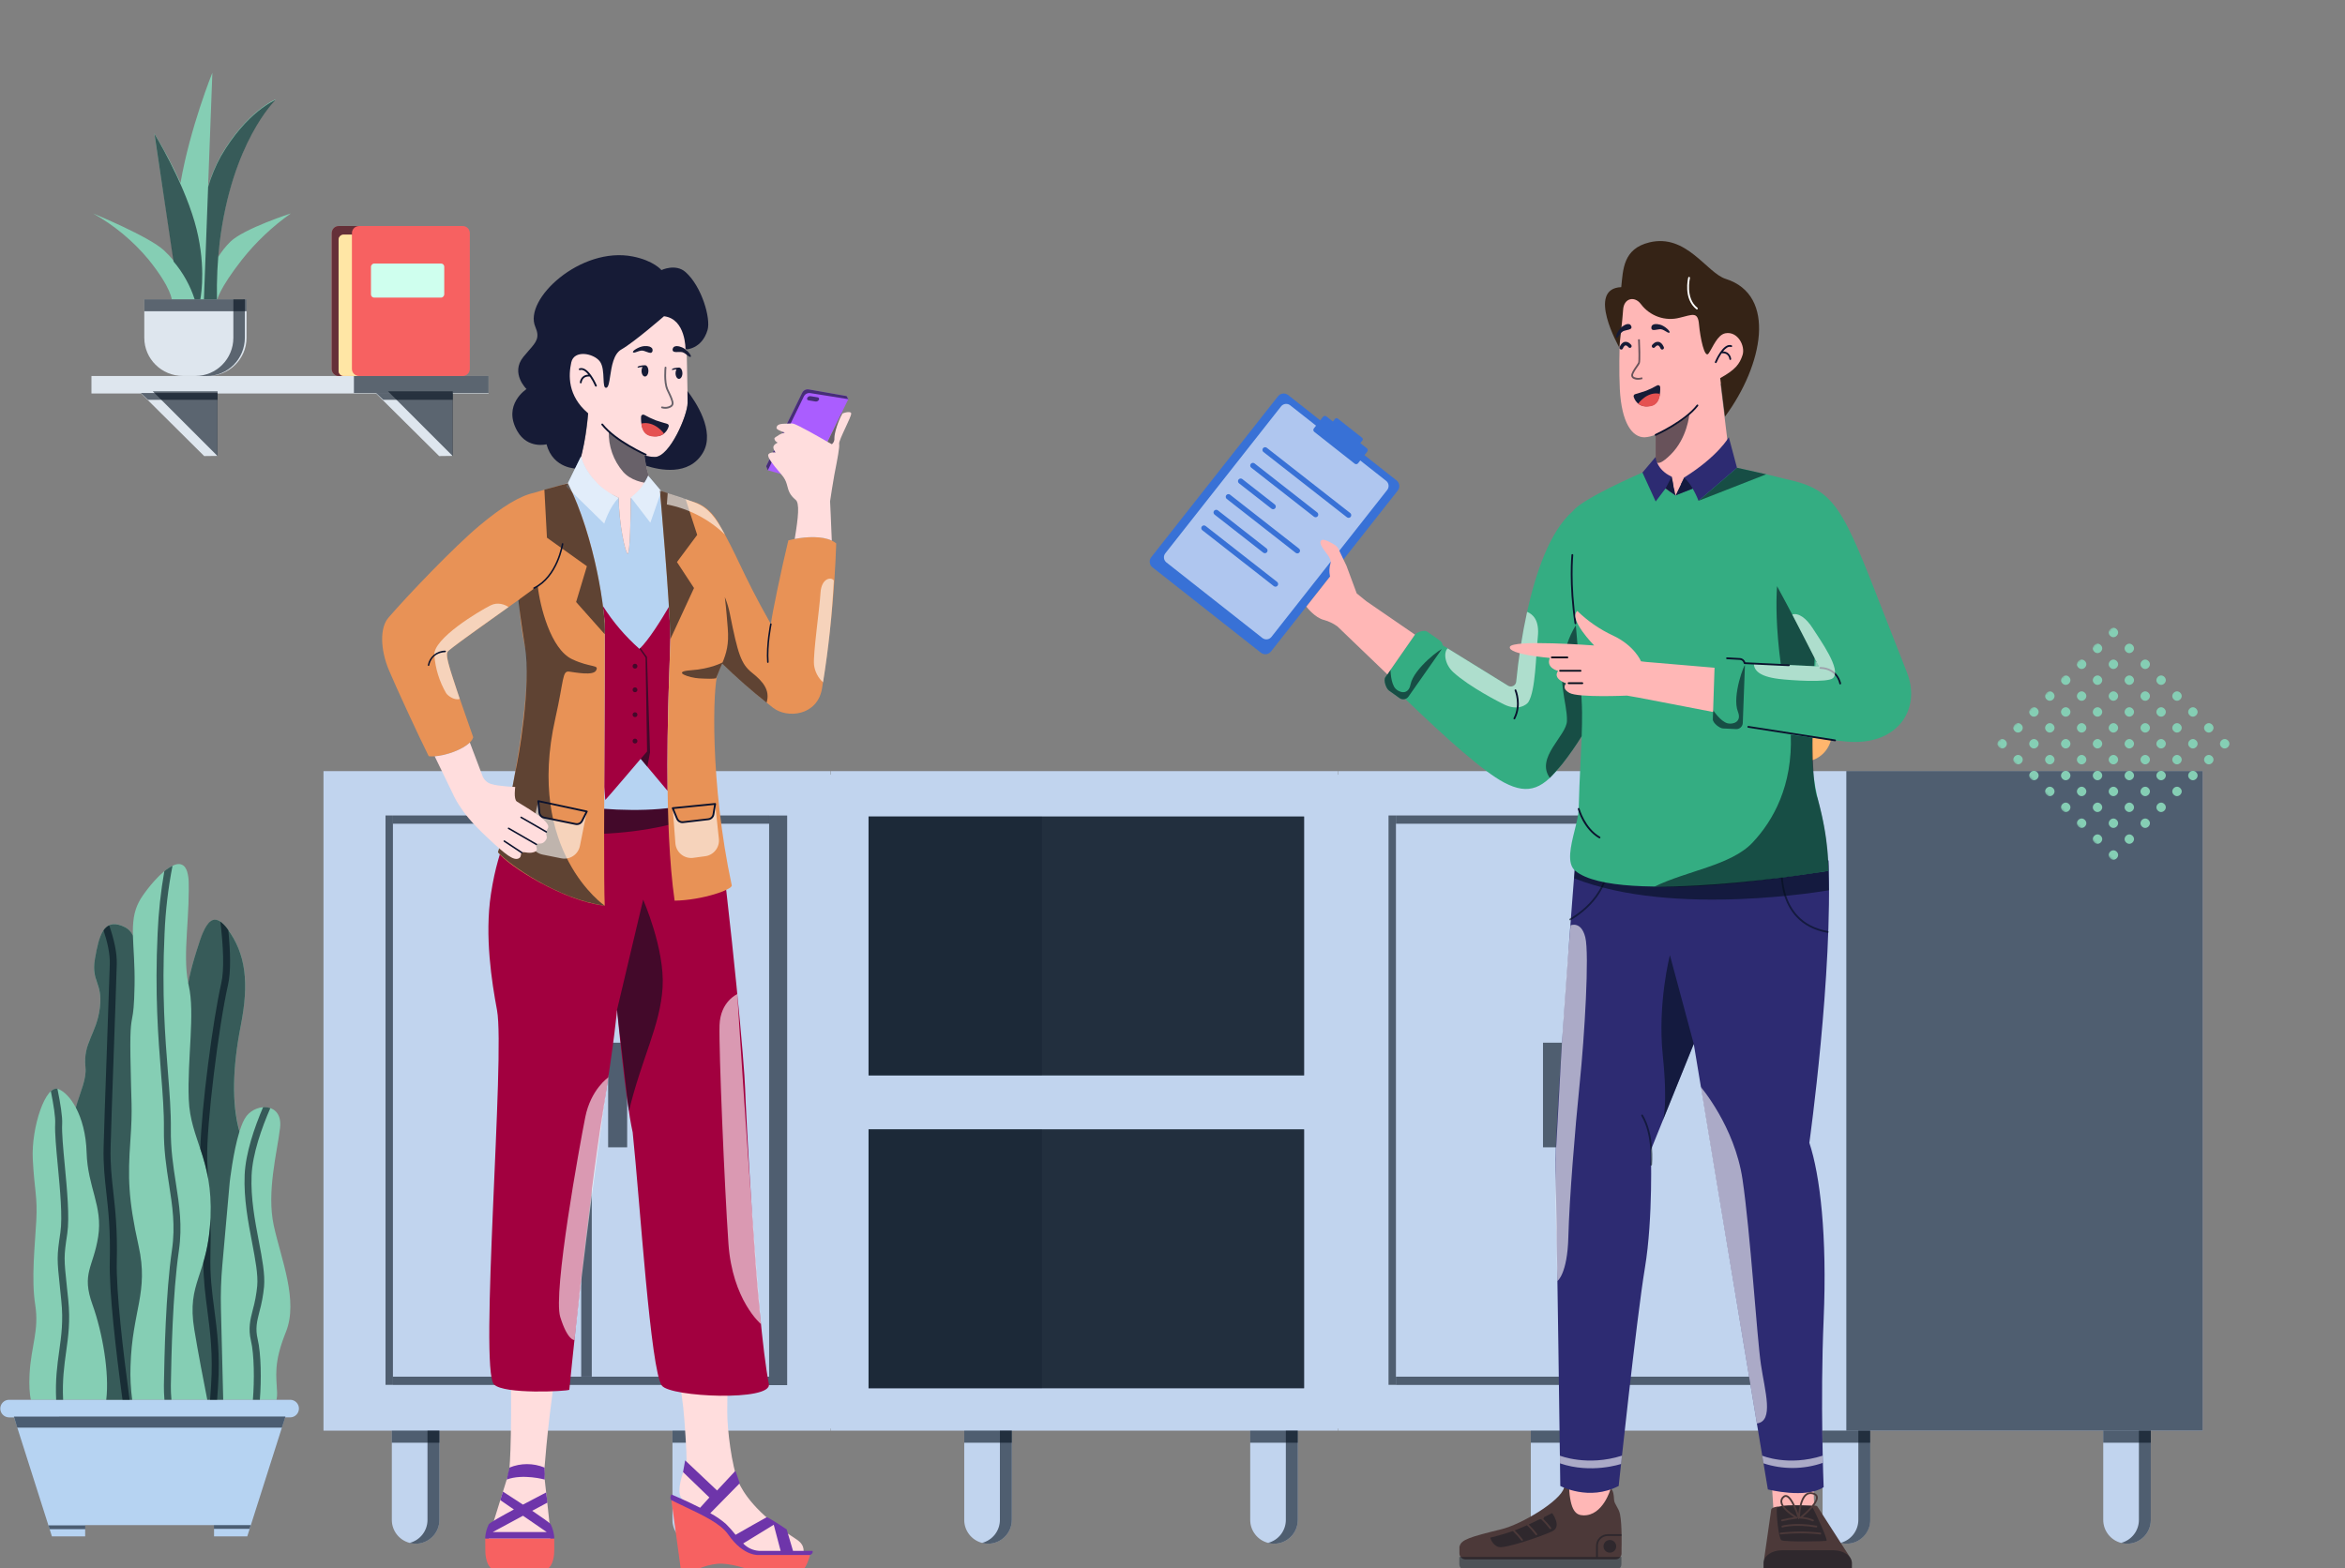 <svg width="1000" height="669" viewBox="0 0 1000 669" fill="none" xmlns="http://www.w3.org/2000/svg">
<rect x="0" y="0" width="1000" height="669" fill="#808080" stroke="none"/>
<g clip-path="url(#clip0_458_4456)">
<path fill-rule="evenodd" clip-rule="evenodd" d="M192.886 167.833H208.343V160.369H150.926V167.833H160.372L187.275 194.528L192.815 194.459L192.886 194.528V167.833ZM150.926 160.369H39V167.834H60.198L87.072 194.528L92.607 194.459L92.677 194.528V167.834H150.926V160.369Z" fill="#DEE6EE"/>
<g style="mix-blend-mode:overlay" opacity="0.6">
<path d="M193.08 194.528V166.91H165.462L193.08 194.528V194.528Z" fill="#030F1C"/>
</g>
<g style="mix-blend-mode:overlay" opacity="0.6">
<path d="M163.439 170.544H193.08V167.637H160.374L163.439 170.544V170.544Z" fill="#030F1C"/>
</g>
<g style="mix-blend-mode:overlay" opacity="0.6">
<path d="M92.782 194.528V166.91H65.164L92.782 194.528V194.528Z" fill="#030F1C"/>
</g>
<g style="mix-blend-mode:overlay" opacity="0.6">
<path d="M63.141 170.544H92.782V167.637H60.077L63.141 170.544V170.544Z" fill="#030F1C"/>
</g>
<g style="mix-blend-mode:overlay" opacity="0.6">
<rect width="57.417" height="7.268" transform="matrix(-1 0 0 1 208.343 160.369)" fill="#030F1C"/>
</g>
<path d="M144.483 96.411H197.33C198.992 96.411 200.341 97.744 200.348 99.392V157.376C200.348 159.029 198.997 160.369 197.33 160.369H144.483C142.821 160.363 141.477 159.025 141.477 157.376V99.392C141.477 97.746 142.823 96.411 144.483 96.411Z" fill="#F76161"/>
<g style="mix-blend-mode:overlay" opacity="0.6">
<path d="M144.514 96.412H153.106C151.447 96.412 150.1 97.744 150.093 99.393V100.176H146.562C145.989 100.176 145.439 100.403 145.035 100.807C144.631 101.21 144.405 101.757 144.408 102.327V158.218C144.408 159.402 145.371 160.363 146.562 160.369H144.479C142.82 160.363 141.478 159.025 141.478 157.376V99.393C141.478 98.596 141.799 97.832 142.369 97.272C142.94 96.712 143.712 96.402 144.514 96.412V96.412Z" fill="#030F1C"/>
</g>
<path d="M146.518 100.045H150.073V157.37C150.073 159.026 151.431 160.369 153.106 160.369H146.553C145.354 160.363 144.385 159.4 144.385 158.214V102.201C144.378 101.026 145.33 100.065 146.518 100.045V100.045Z" fill="#FFE6A5"/>
<rect width="31.252" height="14.536" rx="1.359" transform="matrix(-1 0 0 1 189.446 112.401)" fill="#CFFFEE"/>
<path fill-rule="evenodd" clip-rule="evenodd" d="M74.069 111.167C72.771 109.625 71.383 108.16 69.91 106.782C63.548 100.853 39.726 91.055 39.726 91.055C48.76 96.125 56.779 102.8 63.383 110.746C73.268 123.047 73.268 127.993 73.268 127.993H77.981H80.337V128.39L92.601 127.969C92.601 127.969 93.332 123.351 103.205 110.722C109.171 103.211 116.184 96.58 124.034 91.031C124.034 91.031 104.076 97.463 98.245 103.087C96.25 105.062 94.502 107.268 93.038 109.657C93.206 107.51 93.428 105.277 93.709 103.005C98.999 60.069 117.649 42.319 117.649 42.319C117.649 42.319 105.396 47.23 94.274 66.254C91.963 70.422 90.111 74.824 88.749 79.385L90.563 31C90.563 31 81.079 54.386 76.979 77.994C73.689 70.762 69.964 63.733 65.822 56.947L74.069 111.167ZM92.589 118.512C92.618 117.782 92.648 117.023 92.648 116.23C92.601 117.528 92.566 118.755 92.542 119.901C92.552 119.449 92.57 118.987 92.589 118.512ZM92.507 120.041V123.07C92.507 122.796 92.508 122.503 92.51 122.196C92.512 121.532 92.515 120.801 92.507 120.041ZM92.507 124.52V123.351C92.495 123.725 92.495 124.146 92.507 124.543V124.52ZM82.61 125.724V125.607L82.493 125.409C82.507 125.455 82.528 125.498 82.549 125.54C82.581 125.602 82.61 125.661 82.61 125.724Z" fill="#85CEB4"/>
<path d="M61.555 127.687V127.687H105.139V133.112V133.112V144.069C105.139 153.071 97.751 160.369 88.638 160.369H78.02C68.912 160.363 61.531 153.067 61.531 144.069V127.663L61.555 127.687Z" fill="#DEE6EE"/>
<g style="mix-blend-mode:overlay" opacity="0.6">
<path d="M99.514 127.687V144.092C99.501 153.085 92.261 160.369 83.334 160.369H88.219C92.513 160.372 96.631 158.656 99.668 155.599C102.705 152.542 104.411 148.394 104.411 144.069V127.663L99.514 127.687Z" fill="#030F1C"/>
</g>
<g style="mix-blend-mode:overlay" opacity="0.6">
<rect width="43.608" height="5.088" transform="matrix(1 0 0 -1 61.53 132.751)" fill="#030F1C"/>
</g>
<g style="mix-blend-mode:overlay" opacity="0.6">
<path d="M92.523 127.663H86.969L88.75 79.694C90.105 75.13 91.947 70.725 94.246 66.555C105.307 47.543 117.494 42.629 117.494 42.629C117.494 42.629 98.945 60.389 93.683 103.351C92.741 111.419 92.354 119.542 92.523 127.663V127.663Z" fill="#030F1C"/>
</g>
<g style="mix-blend-mode:overlay" opacity="0.6">
<path d="M74.009 111.531L65.892 57.165C65.892 57.165 77.604 76.193 82.962 94.554C87.994 111.824 85.849 125.377 85.431 127.663H83.008C81.08 121.743 78.023 116.262 74.009 111.531Z" fill="#030F1C"/>
</g>
<path d="M354.183 328.893V330.43H354.345V328.893H570.555V330.43H570.701V328.893L939.279 328.893V610.215H917.189V648.301C917.189 653.902 912.651 658.443 907.05 658.447C906.193 658.438 905.34 658.316 904.514 658.086C900.043 656.94 896.914 652.916 896.904 648.301V610.215H797.511V648.301C797.511 653.905 792.969 658.447 787.365 658.447C786.508 658.438 785.655 658.316 784.829 658.086C780.359 656.94 777.229 652.916 777.219 648.301V610.215H673.092V648.301C673.092 653.905 668.549 658.447 662.946 658.447C662.091 658.437 661.241 658.316 660.417 658.086C655.945 656.943 652.814 652.917 652.807 648.301V610.215H570.701V609.308H570.555V610.215H553.422V648.301C553.422 653.902 548.885 658.443 543.284 658.447C542.426 658.438 541.574 658.316 540.748 658.086C536.277 656.94 533.148 652.916 533.138 648.301V610.215H431.47V648.301C431.47 653.902 426.932 658.443 421.332 658.447C420.474 658.438 419.621 658.316 418.795 658.086C414.325 656.94 411.195 652.916 411.186 648.301V610.215H354.306V609.308H354.168V610.215H307.043V648.301C307.043 653.905 302.5 658.447 296.897 658.447C296.039 658.437 295.187 658.316 294.36 658.086C289.891 656.94 286.764 652.915 286.758 648.301V610.215L187.373 610.215V648.301C187.373 653.905 182.831 658.447 177.227 658.447C176.37 658.437 175.517 658.316 174.691 658.086C170.222 656.94 167.095 652.915 167.089 648.301V610.215H137.95V328.893L354.183 328.893Z" fill="#C1D4EE"/>
<g style="mix-blend-mode:overlay" opacity="0.6">
<rect width="185.726" height="110.408" transform="matrix(-1 0 0 1 556.111 348.279)" fill="#030F1C"/>
</g>
<g style="mix-blend-mode:overlay" opacity="0.6">
<rect width="185.726" height="110.407" transform="matrix(-1 0 0 1 556.112 481.713)" fill="#030F1C"/>
</g>
<g style="mix-blend-mode:overlay" opacity="0.6">
<rect width="151.937" height="281.291" transform="matrix(-1 0 0 1 939.279 328.893)" fill="#030F1C"/>
</g>
<g style="mix-blend-mode:overlay" opacity="0.6">
<rect width="185.726" height="110.408" transform="matrix(-1 0 0 1 556.111 348.279)" fill="#030F1C"/>
</g>
<g style="mix-blend-mode:overlay" opacity="0.6">
<rect width="185.726" height="110.407" transform="matrix(-1 0 0 1 556.112 481.713)" fill="#030F1C"/>
</g>
<g style="mix-blend-mode:overlay" opacity="0.2">
<rect width="73.928" height="110.408" transform="matrix(-1 0 0 1 444.323 348.279)" fill="#030F1C"/>
</g>
<g style="mix-blend-mode:overlay" opacity="0.2">
<rect width="73.928" height="110.407" transform="matrix(-1 0 0 1 444.324 481.713)" fill="#030F1C"/>
</g>
<g style="mix-blend-mode:overlay" opacity="0.6">
<rect width="20.292" height="5.181" transform="matrix(-1 0 0 1 917.197 610.184)" fill="#030F1C"/>
</g>
<g style="mix-blend-mode:overlay" opacity="0.6">
<path d="M912.116 648.27V610.215H917.189V648.301C917.189 653.901 912.652 658.443 907.051 658.447C906.193 658.437 905.341 658.316 904.515 658.086C908.995 656.937 912.124 652.895 912.116 648.27Z" fill="#030F1C"/>
</g>
<g style="mix-blend-mode:overlay" opacity="0.6">
<rect width="20.292" height="5.181" transform="matrix(-1 0 0 1 797.511 610.184)" fill="#030F1C"/>
</g>
<g style="mix-blend-mode:overlay" opacity="0.6">
<path d="M792.47 648.27V610.215H797.543V648.301C797.543 653.904 793 658.447 787.397 658.447C786.539 658.437 785.687 658.316 784.86 658.086C789.342 656.937 792.474 652.896 792.47 648.27Z" fill="#030F1C"/>
</g>
<g style="mix-blend-mode:overlay" opacity="0.6">
<rect width="20.292" height="5.181" transform="matrix(-1 0 0 1 673.101 610.185)" fill="#030F1C"/>
</g>
<g style="mix-blend-mode:overlay" opacity="0.6">
<path d="M668.019 648.271V610.215H673.092V648.301C673.092 653.905 668.549 658.447 662.946 658.447C662.091 658.437 661.241 658.316 660.417 658.086C664.897 656.937 668.027 652.896 668.019 648.271Z" fill="#030F1C"/>
</g>
<g style="mix-blend-mode:overlay" opacity="0.6">
<rect width="20.292" height="5.181" transform="matrix(-1 0 0 1 553.414 610.185)" fill="#030F1C"/>
</g>
<g style="mix-blend-mode:overlay" opacity="0.6">
<path d="M548.333 648.27V610.215H553.422V648.301C553.422 653.901 548.884 658.443 543.283 658.447C542.426 658.437 541.573 658.316 540.747 658.086C545.221 656.931 548.343 652.891 548.333 648.27Z" fill="#030F1C"/>
</g>
<g style="mix-blend-mode:overlay" opacity="0.6">
<rect width="20.292" height="5.181" transform="matrix(-1 0 0 1 431.479 610.184)" fill="#030F1C"/>
</g>
<g style="mix-blend-mode:overlay" opacity="0.6">
<path d="M426.398 648.271V610.216H431.471V648.302C431.471 653.902 426.933 658.443 421.332 658.448C420.475 658.438 419.622 658.317 418.796 658.086C423.276 656.937 426.406 652.896 426.398 648.271Z" fill="#030F1C"/>
</g>
<g style="mix-blend-mode:overlay" opacity="0.6">
<rect width="20.292" height="5.181" transform="matrix(-1 0 0 1 307.059 610.185)" fill="#030F1C"/>
</g>
<g style="mix-blend-mode:overlay" opacity="0.6">
<path d="M301.985 648.27V610.215H307.058V648.301C307.058 653.905 302.515 658.447 296.912 658.447C296.054 658.438 295.201 658.316 294.375 658.086C298.857 656.937 301.989 652.897 301.985 648.27Z" fill="#030F1C"/>
</g>
<g style="mix-blend-mode:overlay" opacity="0.6">
<rect width="20.292" height="5.181" transform="matrix(-1 0 0 1 187.381 610.185)" fill="#030F1C"/>
</g>
<g style="mix-blend-mode:overlay" opacity="0.6">
<path d="M182.302 648.271V610.216H187.375V648.302C187.375 653.905 182.832 658.448 177.229 658.448C176.371 658.438 175.519 658.316 174.692 658.086C179.175 656.94 182.309 652.898 182.302 648.271Z" fill="#030F1C"/>
</g>
<g style="mix-blend-mode:overlay" opacity="0.6">
<rect width="7.702" height="242.952" transform="matrix(-1 0 0 1 763.406 347.848)" fill="#030F1C"/>
</g>
<g style="mix-blend-mode:overlay" opacity="0.6">
<rect width="8.117" height="44.627" transform="matrix(-1 0 0 1 695.184 444.742)" fill="#030F1C"/>
</g>
<g style="mix-blend-mode:overlay" opacity="0.6">
<rect width="8.117" height="44.627" transform="matrix(-1 0 0 1 666.106 444.744)" fill="#030F1C"/>
</g>
<g style="mix-blend-mode:overlay" opacity="0.6">
<path d="M595.289 589.163H595.282V587.195H755.728V590.715H595.289V589.163Z" fill="#030F1C"/>
</g>
<g style="mix-blend-mode:overlay" opacity="0.6">
<rect width="160.438" height="3.52" transform="matrix(-1 0 0 1 755.729 347.826)" fill="#030F1C"/>
</g>
<g style="mix-blend-mode:overlay" opacity="0.6">
<rect width="3.159" height="242.852" transform="matrix(-1 0 0 1 595.283 347.825)" fill="#030F1C"/>
</g>
<g style="mix-blend-mode:overlay" opacity="0.6">
<rect width="4.504" height="235.826" transform="matrix(-1 0 0 1 680.077 351.344)" fill="#030F1C"/>
</g>
<g style="mix-blend-mode:overlay" opacity="0.6">
<rect width="7.702" height="242.952" transform="matrix(-1 0 0 1 335.682 347.847)" fill="#030F1C"/>
</g>
<g style="mix-blend-mode:overlay" opacity="0.6">
<rect width="8.117" height="44.627" transform="matrix(-1 0 0 1 267.449 444.744)" fill="#030F1C"/>
</g>
<g style="mix-blend-mode:overlay" opacity="0.6">
<rect width="8.117" height="44.627" transform="matrix(-1 0 0 1 238.382 444.744)" fill="#030F1C"/>
</g>
<g style="mix-blend-mode:overlay" opacity="0.6">
<path d="M167.558 589.162V587.194H327.996V590.714H167.558V589.162Z" fill="#030F1C"/>
</g>
<g style="mix-blend-mode:overlay" opacity="0.6">
<rect width="160.438" height="3.52" transform="matrix(-1 0 0 1 327.997 347.825)" fill="#030F1C"/>
</g>
<g style="mix-blend-mode:overlay" opacity="0.6">
<rect width="3.159" height="242.852" transform="matrix(-1 0 0 1 167.559 347.826)" fill="#030F1C"/>
</g>
<g style="mix-blend-mode:overlay" opacity="0.6">
<rect width="4.504" height="235.826" transform="matrix(-1 0 0 1 252.354 351.345)" fill="#030F1C"/>
</g>
<path fill-rule="evenodd" clip-rule="evenodd" d="M781.258 294.771C782.355 294.771 783.244 295.661 783.244 296.758V297.197C783.244 298.294 782.355 299.183 781.258 299.183H781.123V312.75C781.123 318.202 777.526 322.814 772.575 324.342V327.739H755.365V324.341C750.415 322.813 746.818 318.202 746.818 312.75V299.183H746.683C745.586 299.183 744.697 298.294 744.697 297.197V296.758C744.697 295.661 745.586 294.771 746.683 294.771H781.258Z" fill="#FFB66D"/>
<path fill-rule="evenodd" clip-rule="evenodd" d="M745.718 249.076C746.206 249.144 746.52 248.816 746.881 248.44C747.089 248.223 747.313 247.99 747.594 247.808C747.96 247.569 748.203 247.665 748.427 247.753C748.674 247.85 748.9 247.939 749.246 247.569C749.457 247.344 749.64 247.058 749.815 246.784C750.189 246.198 750.527 245.67 751.014 245.932C751.323 246.098 751.407 246.358 751.469 246.55C751.549 246.802 751.593 246.938 752.06 246.593C752.444 246.309 752.654 245.848 752.805 245.515C752.977 245.135 753.074 244.923 753.266 245.333C753.406 246.21 753.353 247.106 753.113 247.961C758.493 248.407 762.667 256.97 764.642 262.22C765.594 265.009 766.113 267.928 766.179 270.874C766.179 271.167 766.192 271.457 766.204 271.741L766.204 271.741L766.204 271.741C766.213 271.956 766.222 272.168 766.226 272.373V273.334C767.659 272.386 769.261 271.72 770.945 271.374C770.899 270.283 771.13 268.638 771.575 268.676C771.845 268.7 772.102 269.137 772.387 269.62C772.744 270.226 773.144 270.906 773.666 270.936C773.977 270.954 774.205 270.927 774.394 270.904C774.774 270.859 774.997 270.833 775.434 271.228C775.871 271.691 776.517 271.895 777.14 271.766C777.498 271.736 777.59 272.072 777.699 272.469C777.81 272.874 777.939 273.343 778.385 273.549C778.767 273.725 779.138 273.626 779.459 273.541C779.881 273.428 780.216 273.339 780.369 273.934C780.471 274.33 780.44 274.684 780.415 274.978C780.373 275.459 780.346 275.779 780.937 275.855C781.89 275.978 782.813 276.854 780.384 277.185H779.131C779.75 281.794 775.75 286.698 772.343 290.874C771.051 292.458 769.845 293.937 769.008 295.256H758.201C758.122 293.4 758.156 291.542 758.301 289.691C757.171 289.821 754.611 289.998 752.967 289.091C752.562 288.883 752.214 288.579 751.952 288.207C750.33 285.855 750.914 280.728 754.596 281.136C756.533 281.343 758.063 283.234 758.854 284.449L758.985 284.656C759.284 283.161 759.713 281.695 760.269 280.275L759.592 279.506C758.547 278.369 757.048 276.755 754.927 274.525C754.135 273.673 753.41 272.761 752.759 271.797C748.808 266.109 745.165 256.639 747.425 251.42L744.396 250.344C744.227 250.29 744.95 248.953 745.718 249.076Z" fill="#85CEB4"/>
<g style="mix-blend-mode:overlay" opacity="0.6">
<path d="M759.961 276.977C761.014 277.03 763.035 274.217 764.434 272.288C764.885 271.666 765.496 271.177 766.202 270.874C766.202 271.389 766.24 271.896 766.248 272.372V273.425C765.357 273.995 764.507 274.627 763.704 275.316C762.197 276.713 761.045 278.45 760.345 280.382L759.576 279.551C758.531 278.414 757.032 276.8 754.911 274.571C754.119 273.718 753.394 272.806 752.743 271.842C753.627 272.549 759 276.923 759.961 276.977Z" fill="#030F1C"/>
</g>
<g style="mix-blend-mode:overlay" opacity="0.6">
<path d="M757.185 288.8C758.399 288.301 757.077 286.494 757.9 284.719C758 284.519 758.622 284.581 758.853 284.473L758.983 284.68C758.65 286.335 758.421 288.009 758.299 289.692C757.169 289.823 754.61 289.999 752.965 289.092C754.378 289.24 755.806 289.141 757.185 288.8Z" fill="#030F1C"/>
</g>
<g style="mix-blend-mode:overlay" opacity="0.6">
<path d="M780.369 277.169C780.369 277.169 776.18 277.33 775.411 276.4C774.643 275.47 774.42 274.802 773.874 274.64C773.253 274.55 772.706 274.186 772.383 273.649C772.015 273.156 771.609 272.694 771.168 272.265C770.784 271.773 771.007 268.629 771.614 268.683C772.221 268.737 772.767 270.889 773.705 270.943C774.643 270.997 774.812 270.643 775.473 271.235C775.91 271.698 776.556 271.902 777.179 271.773C777.863 271.704 777.502 273.141 778.386 273.549C779.27 273.956 780.1 272.888 780.369 273.933C780.638 274.978 779.985 275.732 780.938 275.855C781.891 275.978 782.798 276.839 780.369 277.169Z" fill="#030F1C"/>
</g>
<g style="mix-blend-mode:overlay" opacity="0.6">
<path d="M752.996 248.307L747.616 251.505L744.364 250.344C744.195 250.29 744.918 248.968 745.686 249.076C746.455 249.183 746.793 248.307 747.562 247.808C748.331 247.308 748.553 248.276 749.214 247.569C749.876 246.862 750.298 245.548 751.013 245.932C751.728 246.316 751.236 247.2 752.058 246.593C752.881 245.986 752.904 244.564 753.265 245.333C753.626 246.101 752.996 248.307 752.996 248.307Z" fill="#030F1C"/>
</g>
<g style="mix-blend-mode:overlay" opacity="0.6">
<path d="M774.658 282.335C774.79 282.337 774.915 282.277 774.996 282.173L775.988 280.951C776.141 280.762 776.112 280.485 775.923 280.332C775.734 280.179 775.457 280.208 775.304 280.397L774.312 281.612C774.237 281.703 774.203 281.821 774.216 281.938C774.229 282.055 774.288 282.162 774.381 282.235C774.458 282.302 774.556 282.337 774.658 282.335Z" fill="#030F1C"/>
</g>
<g style="mix-blend-mode:overlay" opacity="0.6">
<path d="M767.963 285.426C768.098 285.425 768.225 285.363 768.309 285.257L769.293 284.042C769.392 283.92 769.418 283.754 769.361 283.608C769.305 283.461 769.174 283.355 769.019 283.331C768.864 283.306 768.707 283.367 768.608 283.489L767.624 284.703C767.471 284.893 767.499 285.17 767.686 285.326C767.766 285.387 767.862 285.422 767.963 285.426Z" fill="#030F1C"/>
</g>
<g style="mix-blend-mode:overlay" opacity="0.6">
<path d="M756.341 286.187C756.401 286.201 756.464 286.201 756.525 286.187C756.633 286.14 756.717 286.051 756.758 285.941C756.798 285.83 756.792 285.708 756.74 285.602L756.095 284.18C756.045 284.014 755.903 283.892 755.732 283.867C755.561 283.842 755.391 283.918 755.295 284.063C755.2 284.207 755.197 284.394 755.287 284.541L755.941 285.971C756.025 286.111 756.178 286.193 756.341 286.187Z" fill="#030F1C"/>
</g>
<g style="mix-blend-mode:overlay" opacity="0.6">
<path d="M754.373 288.924C754.434 288.938 754.497 288.938 754.558 288.924C754.664 288.876 754.747 288.787 754.787 288.677C754.828 288.567 754.823 288.446 754.773 288.34C754.658 288.094 754.573 287.932 754.489 287.771C754.392 287.604 754.305 287.432 754.227 287.256C754.202 287.065 754.058 286.911 753.868 286.876C753.679 286.84 753.488 286.929 753.395 287.098C753.302 287.267 753.327 287.476 753.459 287.617C753.574 287.871 753.666 288.032 753.751 288.194C753.835 288.355 753.904 288.478 754.012 288.709C754.087 288.839 754.224 288.92 754.373 288.924Z" fill="#030F1C"/>
</g>
<g style="mix-blend-mode:overlay" opacity="0.6">
<path d="M753.312 285.471C753.37 285.482 753.43 285.482 753.489 285.471C753.71 285.369 753.809 285.109 753.711 284.886C753.642 284.736 753.58 284.582 753.527 284.425C753.466 284.239 753.394 284.057 753.312 283.879C753.273 283.702 753.13 283.567 752.951 283.539C752.772 283.512 752.594 283.597 752.504 283.754C752.413 283.911 752.429 284.107 752.543 284.248C752.613 284.397 752.673 284.551 752.72 284.709C752.774 284.848 752.82 284.994 752.935 285.248C753.014 285.382 753.156 285.466 753.312 285.471Z" fill="#030F1C"/>
</g>
<g style="mix-blend-mode:overlay" opacity="0.6">
<path d="M761.129 292.113C761.26 292.113 761.385 292.054 761.467 291.951L762.49 290.737C762.61 290.546 762.569 290.297 762.395 290.154C762.222 290.011 761.969 290.02 761.806 290.175L760.814 291.398C760.662 291.585 760.689 291.86 760.875 292.013C760.947 292.072 761.036 292.107 761.129 292.113Z" fill="#030F1C"/>
</g>
<g style="mix-blend-mode:overlay" opacity="0.6">
<path d="M768.016 292.827C768.149 292.825 768.273 292.762 768.355 292.658L769.346 291.443C769.499 291.253 769.472 290.976 769.285 290.82C769.194 290.746 769.076 290.711 768.959 290.724C768.842 290.737 768.735 290.797 768.662 290.889L767.67 292.104C767.596 292.195 767.561 292.313 767.574 292.43C767.587 292.547 767.647 292.654 767.739 292.727C767.818 292.79 767.915 292.825 768.016 292.827Z" fill="#030F1C"/>
</g>
<g style="mix-blend-mode:overlay" opacity="0.6">
<path d="M768.163 277.822C768.297 277.823 768.424 277.764 768.509 277.661L769.493 276.439C769.646 276.25 769.616 275.972 769.428 275.82C769.239 275.667 768.961 275.696 768.809 275.885L767.817 277.1C767.742 277.191 767.707 277.308 767.72 277.426C767.733 277.543 767.793 277.65 767.886 277.722C767.963 277.789 768.061 277.825 768.163 277.822Z" fill="#030F1C"/>
</g>
<g style="mix-blend-mode:overlay" opacity="0.6">
<path d="M763.566 268.892C763.624 268.89 763.682 268.877 763.735 268.853C763.959 268.755 764.062 268.494 763.966 268.269L763.343 266.831C763.297 266.724 763.211 266.639 763.103 266.596C762.994 266.553 762.873 266.554 762.766 266.6C762.545 266.702 762.443 266.96 762.536 267.185L763.158 268.622C763.225 268.788 763.387 268.895 763.566 268.892Z" fill="#030F1C"/>
</g>
<g style="mix-blend-mode:overlay" opacity="0.6">
<path d="M757.648 265.027C757.707 265.038 757.767 265.038 757.825 265.027C758.046 264.925 758.148 264.668 758.056 264.443L757.433 263.005C757.321 262.809 757.08 262.729 756.872 262.817C756.665 262.905 756.556 263.134 756.618 263.351L757.241 264.796C757.324 264.943 757.48 265.031 757.648 265.027Z" fill="#030F1C"/>
</g>
<g style="mix-blend-mode:overlay" opacity="0.6">
<path d="M757.064 272.382C757.119 272.396 757.178 272.396 757.233 272.382C757.342 272.338 757.428 272.251 757.471 272.142C757.515 272.034 757.512 271.912 757.464 271.805L756.841 270.367C756.797 270.259 756.711 270.173 756.602 270.129C756.493 270.086 756.371 270.088 756.264 270.137C756.156 270.181 756.07 270.267 756.026 270.376C755.983 270.485 755.985 270.607 756.034 270.713L756.656 272.151C756.735 272.301 756.894 272.392 757.064 272.382Z" fill="#030F1C"/>
</g>
<g style="mix-blend-mode:overlay" opacity="0.6">
<path d="M751.107 259.514C751.163 259.525 751.22 259.525 751.276 259.514C751.385 259.47 751.471 259.384 751.514 259.275C751.558 259.166 751.555 259.044 751.507 258.938L750.884 257.492C750.838 257.385 750.752 257.3 750.643 257.257C750.535 257.214 750.414 257.215 750.307 257.262C750.086 257.363 749.984 257.621 750.077 257.846L750.699 259.284C750.778 259.434 750.937 259.524 751.107 259.514Z" fill="#030F1C"/>
</g>
<g style="mix-blend-mode:overlay" opacity="0.6">
<path d="M758.53 256.717C758.589 256.727 758.649 256.727 758.707 256.717C758.929 256.615 759.028 256.355 758.93 256.132L758.315 254.695C758.203 254.499 757.962 254.418 757.754 254.506C757.547 254.595 757.438 254.824 757.5 255.04L758.123 256.486C758.204 256.634 758.362 256.723 758.53 256.717Z" fill="#030F1C"/>
</g>
<g style="mix-blend-mode:overlay" opacity="0.6">
<rect width="34.12" height="2.56" transform="matrix(-1 0 0 1 781.098 298.952)" fill="#030F1C"/>
</g>
<g style="mix-blend-mode:overlay" opacity="0.6">
<rect width="17.171" height="1.745" transform="matrix(-1 0 0 1 772.559 324.539)" fill="#030F1C"/>
</g>
<path d="M117.92 597.056C118.119 596.054 118.203 595.032 118.168 594.011C117.906 587.1 116.487 581.604 121.913 568.148C127.339 554.691 119.85 537.028 116.745 522.728C113.64 508.428 118.168 491.608 119.43 481.095C120.693 470.582 109.757 470.163 105.114 476.028C103.999 477.438 103.014 479.792 102.152 482.551C98.78 470.675 99.246 454.91 102.668 437.565C103.521 433.385 104.104 429.155 104.414 424.9C104.543 422.953 104.587 421.077 104.548 419.271C104.492 415.865 104.049 412.477 103.226 409.172C102.827 407.62 102.329 406.095 101.733 404.607C101.438 403.87 101.12 403.147 100.775 402.428C100.077 400.979 99.287 399.577 98.407 398.231C97.965 397.549 97.495 396.875 96.998 396.209C96.557 395.605 96.08 395.028 95.57 394.481C94.868 393.679 94.008 393.03 93.046 392.574C92.686 392.418 92.303 392.324 91.912 392.297C91.378 392.262 90.845 392.373 90.369 392.62C89.397 393.108 88.527 394.108 87.758 395.435C87.495 395.895 87.246 396.356 87.002 396.863C86.878 397.116 86.758 397.379 86.643 397.646C85.933 399.254 85.289 401.092 84.676 402.985C84.57 403.299 84.469 403.616 84.372 403.934C83.833 405.519 83.372 407.122 82.884 408.633C82.672 409.297 82.456 410.015 82.244 410.808C82.244 410.868 82.212 410.932 82.193 410.997C81.99 411.729 81.792 412.512 81.594 413.332C81.594 413.42 81.553 413.503 81.53 413.59C81.327 414.426 81.128 415.29 80.931 416.184L80.89 416.373C80.678 417.327 80.47 418.312 80.263 419.317C78.969 412.936 79.25 405.422 79.724 397.328C79.835 395.43 79.954 393.504 80.07 391.551C80.185 389.598 80.286 387.621 80.365 385.631C80.443 383.641 80.493 381.632 80.498 379.614C80.498 378.606 80.498 377.592 80.471 376.583C80.478 374.958 80.256 373.341 79.812 371.778C79.648 371.236 79.415 370.718 79.121 370.235C78.695 369.473 77.987 368.909 77.149 368.664C76.75 368.557 76.336 368.519 75.924 368.553C74.409 368.678 72.635 369.608 70.779 371.032C70.516 371.234 70.249 371.446 69.982 371.668C68.554 372.879 67.211 374.185 65.961 375.579C65.431 376.164 64.91 376.767 64.399 377.38C63.372 378.606 62.395 379.877 61.492 381.135C61.267 381.453 61.032 381.766 60.829 382.079C59.628 383.791 58.67 385.66 57.983 387.635C57.566 388.868 57.257 390.135 57.061 391.422C56.703 393.947 56.581 396.499 56.697 399.046C56.228 398.027 55.541 397.122 54.684 396.397L54.638 396.361C54.25 396.04 53.832 395.758 53.39 395.517L53.321 395.481C52.858 395.231 52.377 395.014 51.884 394.831C49.502 393.91 47.664 393.993 46.218 394.831C43.915 396.149 42.561 399.397 41.547 403.718C41.17 405.335 40.833 407.104 40.511 408.979C40.309 410.082 40.187 411.198 40.147 412.319C40.147 412.807 40.147 413.268 40.147 413.701C40.317 416.76 41.326 418.658 42.045 421.16C42.269 421.924 42.443 422.703 42.565 423.491C42.708 424.441 42.78 425.4 42.782 426.361C42.784 427.584 42.705 428.806 42.547 430.019C42.315 431.891 41.923 433.741 41.377 435.547C41.206 436.095 41.036 436.63 40.852 437.146C40.129 439.214 39.299 441.043 38.549 442.853C38.36 443.314 38.175 443.775 38.001 444.208C37.459 445.579 37.029 446.992 36.715 448.432C36.267 450.647 36.175 452.919 36.444 455.163C36.512 455.806 36.532 456.452 36.503 457.098C36.503 457.305 36.457 457.517 36.439 457.729C36.407 458.19 36.374 458.614 36.305 459.065C36.269 459.291 36.209 459.526 36.163 459.752C36.08 460.212 35.997 460.632 35.886 461.083C35.836 461.286 35.771 461.493 35.716 461.696C35.587 462.189 35.458 462.677 35.301 463.179C35.301 463.262 35.246 463.345 35.223 463.428C34.44 465.948 33.436 468.666 32.542 471.72C32.473 471.955 32.399 472.181 32.335 472.411C30.174 468.353 27.53 465.625 24.992 464.543C19.465 462.193 13.274 481.022 13.979 494.465C14.683 507.908 16.033 510.317 15.476 520.66C14.918 531.002 13.274 545.472 15.015 556.501C16.756 567.53 13.292 573.731 12.601 586.142C12.33 591.053 12.657 594.577 13.14 597.065L117.92 597.056Z" fill="#85CEB4"/>
<path d="M123.851 597.054H3.742C1.724 597.125 0.124 598.782 0.124 600.802C0.124 602.822 1.724 604.479 3.742 604.55H5.985L22.144 655.318H36.318V650.494H91.275V655.304H105.449L121.603 604.54H123.86C125.879 604.47 127.478 602.813 127.478 600.793C127.478 598.773 125.879 597.116 123.86 597.045L123.851 597.054Z" fill="#B6D3F2"/>
<path d="M56.97 429.825C56.882 430.779 56.795 431.558 56.698 432.222C56.73 431.931 56.763 431.655 56.795 431.374C56.855 430.858 56.914 430.337 56.97 429.825Z" fill="#85CEB4"/>
<g style="mix-blend-mode:overlay" opacity="0.6">
<path d="M80.498 468.943C81.161 486.177 90.811 494.101 89.775 519.259C88.738 544.418 79.438 546.491 82.865 567.171C84.57 577.398 86.693 588.473 88.393 597.051H95.192L94.215 558.169C94.059 552.002 94.256 545.831 94.805 539.686L97.965 504.213C97.965 504.213 99.393 491.41 102.11 482.653C98.725 470.767 99.227 454.956 102.654 437.579C106.251 419.312 104.911 406.906 96.984 396.223C89.056 385.539 85.984 398.959 82.884 408.634C81.832 412.149 80.958 415.714 80.263 419.317C80.332 419.658 80.392 420.013 80.47 420.353C83.229 432.064 79.834 451.708 80.498 468.943Z" fill="#030F1C"/>
</g>
<g style="mix-blend-mode:overlay" opacity="0.6">
<path d="M55.66 582.678C56.351 558.897 63.546 551.314 59.087 531.325C54.628 511.335 54.527 501.937 55.582 486.771C56.637 471.605 55.913 471.356 55.614 450.33C55.416 436.381 56.107 436.385 56.697 432.23C56.793 431.41 56.881 430.613 56.968 429.825C57.153 427.761 57.305 424.859 57.383 420.349C57.54 411.319 56.835 404.635 56.683 399.06C55.587 396.757 53.965 395.637 51.869 394.845C44.25 391.956 42.196 398.991 40.496 408.974C38.797 418.957 43.942 418.967 42.565 429.996C41.187 441.025 35.328 444.816 36.443 455.163C36.995 460.277 34.282 465.483 32.334 472.398C34.858 477.143 36.724 483.712 36.94 491.701C37.401 506.512 43.923 514.44 41.855 527.538C39.787 540.635 34.619 543.044 39.446 556.487C43.758 568.493 46.687 585.631 45.31 597.056H56.365C55.73 592.291 55.494 587.482 55.66 582.678Z" fill="#030F1C"/>
</g>
<g style="mix-blend-mode:overlay" opacity="0.6">
<path d="M45.537 448.758C44.979 464.468 44.399 480.712 44.187 489.299C44.003 496.647 44.648 502.498 45.348 508.689C46.186 516.217 47.14 524.744 46.817 537.906C46.495 551.068 49.438 576.356 52.243 597.045H55.275C52.469 576.314 49.489 550.852 49.802 537.98C50.129 524.62 49.162 515.982 48.314 508.362C47.605 502.009 46.992 496.522 47.172 489.373C47.384 480.799 47.96 464.564 48.517 448.859C49.01 434.983 49.521 420.633 49.793 411.272C49.931 406.361 48.632 400.602 46.569 394.687C45.587 395.171 44.757 395.915 44.169 396.838C45.892 402.026 46.932 406.973 46.822 411.198C46.523 420.536 46.03 434.891 45.537 448.758Z" fill="#030F1C"/>
</g>
<g style="mix-blend-mode:overlay" opacity="0.6">
<path d="M120.213 608.932H7.369L5.927 604.201L121.72 604.192L120.213 608.932Z" fill="#030F1C"/>
</g>
<g style="mix-blend-mode:overlay" opacity="0.6">
<path d="M106.423 652.108H91.245V650.505H106.916L106.423 652.108Z" fill="#030F1C"/>
</g>
<g style="mix-blend-mode:overlay" opacity="0.6">
<path d="M21.174 652.233H36.351V650.625H20.681L21.174 652.233Z" fill="#030F1C"/>
</g>
<g style="mix-blend-mode:overlay" opacity="0.6">
<path d="M69.894 481.606C69.788 490.41 70.949 497.859 72.068 505.064C73.492 514.19 74.832 522.815 73.344 533.056C70.613 551.857 70.12 578.286 69.894 590.992C69.862 592.835 69.954 594.904 70.125 597.046H73.105C72.925 594.908 72.824 592.867 72.856 591.057C73.086 578.415 73.57 552.11 76.274 533.498C77.831 522.815 76.454 513.979 74.998 504.622C73.897 497.536 72.755 490.216 72.856 481.652C72.948 474.189 72.326 466.403 71.617 457.387C70.429 442.429 68.955 423.812 70.175 398.133C70.572 388.449 71.707 378.81 73.57 369.299C72.318 369.926 71.144 370.699 70.074 371.602C68.546 380.322 67.592 389.132 67.218 397.977C65.984 423.84 67.471 442.562 68.66 457.604C69.369 466.55 69.982 474.272 69.894 481.606Z" fill="#030F1C"/>
</g>
<g style="mix-blend-mode:overlay" opacity="0.6">
<path d="M23.533 479.222C23.33 483.161 23.943 489.661 24.652 497.189C25.624 507.485 26.725 519.159 25.744 525.729C24.196 536.136 24.274 536.891 25.601 549.514L26.131 554.674C27.052 563.487 26.163 569.711 25.242 576.299C24.413 582.288 23.551 588.516 23.952 597.057H26.918C26.522 588.719 27.379 582.601 28.185 576.7C29.134 569.927 30.027 563.533 29.106 554.365L28.558 549.206C27.245 536.689 27.176 536.2 28.687 526.171C29.719 519.261 28.6 507.379 27.614 496.917C26.941 489.813 26.31 483.096 26.508 479.379C26.67 476.306 25.776 470.625 24.486 464.374C23.565 464.194 22.611 464.604 21.686 465.452C22.865 471.289 23.68 476.458 23.533 479.222Z" fill="#030F1C"/>
</g>
<g style="mix-blend-mode:overlay" opacity="0.6">
<path d="M107.5 529.989C108.882 537.337 110.117 543.68 109.684 548.518C109.35 551.973 108.715 555.392 107.786 558.736C106.708 562.96 105.778 566.604 107.031 571.93C108.412 577.725 108.523 588.787 107.841 597.047H110.812C111.503 588.501 111.342 577.329 109.891 571.248C108.804 566.641 109.573 563.624 110.633 559.464C111.603 555.964 112.264 552.386 112.609 548.771C113.069 543.528 111.826 536.991 110.379 529.422C108.739 520.826 106.874 511.082 107.289 501.348C107.675 492.171 111.582 481.169 115.276 472.651C114.283 472.312 113.231 472.181 112.185 472.264C108.5 480.874 104.723 491.816 104.327 501.223C103.926 511.308 105.824 521.231 107.5 529.989Z" fill="#030F1C"/>
</g>
<g style="mix-blend-mode:overlay" opacity="0.6">
<path d="M89.734 535.324C89.895 529.054 89.867 524.157 89.734 519.933C89.498 526.176 88.487 532.366 86.726 538.36C86.726 545.998 87.578 552.402 88.453 559.128C89.641 568.25 90.867 577.685 90.01 590.916C89.872 593.106 89.73 595.146 89.586 597.038H92.585C92.723 595.196 92.861 593.224 92.995 591.105C93.87 577.574 92.626 567.996 91.419 558.732C90.424 551.232 89.503 544.137 89.734 535.324Z" fill="#030F1C"/>
</g>
<g style="mix-blend-mode:overlay" opacity="0.6">
<path d="M97.358 396.714C97.238 396.548 97.132 396.383 97.012 396.221C96.179 395.016 95.15 393.959 93.968 393.093C95.207 403.505 95.718 413.456 94.345 419.44C90.766 435.104 85.916 472.318 85.423 490.05C86.847 494.16 87.962 498.37 88.758 502.646C88.61 500.213 88.472 497.619 88.371 494.694C87.91 480.155 93.323 437.172 97.233 420.104C98.505 414.534 98.279 405.942 97.358 396.714Z" fill="#030F1C"/>
</g>
<path fill-rule="evenodd" clip-rule="evenodd" d="M304.456 406.292C302.998 401.514 274.565 388.812 270.068 416.176C268.145 427.879 276.14 471.503 279.841 491.7C280.954 497.774 281.679 501.73 281.629 502.059C278.552 522.186 282.944 547.98 286.991 571.752C288.701 581.792 290.349 591.472 291.347 600.211C292.017 606.081 292.855 620.436 292.789 622.583C292.764 623.401 292.296 624.857 291.733 626.603C290.323 630.982 288.324 637.189 291.256 639.754C291.603 640.057 292.241 640.707 293.127 641.608C300.653 649.266 326.063 675.124 342.706 661.644C342.706 658.659 341.071 657.435 338.172 655.592C322.428 645.583 316.781 636.392 314.905 632.077C311.991 625.377 310.12 609.458 310.128 602.354C310.16 573.637 314.602 489.534 314.602 489.534C314.602 489.534 309.056 421.373 304.456 406.292ZM217.065 627.92C217.065 627.92 208.7 654.759 208.491 655.464C208.351 655.917 208.384 656.405 208.583 656.835C208.739 656.894 208.893 656.954 209.04 657.018C209.205 657.088 209.366 657.166 209.522 657.254C215.997 658.787 228.967 658.003 232.626 657.218C232.881 657.15 233.132 657.067 233.376 656.968C233.467 656.931 233.557 656.893 233.644 656.853C233.776 656.794 233.901 656.73 234.025 656.664C234.286 656.526 234.537 656.37 234.777 656.198L234.778 656.198C234.832 655.894 234.865 655.586 234.875 655.277C234.901 654.374 232.018 628.708 232.018 628.708C232.018 628.708 233.156 610.257 236.71 586.482C236.929 585.017 237.662 580.555 238.717 574.127C241.822 555.222 247.719 519.308 251.56 492.574C251.743 491.3 251.909 489.215 252.112 486.662C252.654 479.852 253.46 469.708 255.567 462.711C259.054 451.126 261.054 437.263 262.086 428.177C261.957 424.899 261.815 421.364 261.662 417.737C255.215 414.449 227.179 401.284 217.224 415.552C217.221 418.019 217.312 421.752 217.421 426.22C217.692 437.376 218.074 453.11 217.394 465.139C217.208 468.43 216.804 472.003 216.367 475.871C215.61 482.561 214.753 490.135 214.753 498.666C214.753 524.494 215.846 542.316 216.721 556.57C217.221 564.724 217.65 571.711 217.761 578.362C218.446 619.268 217.065 627.92 217.065 627.92Z" fill="#FFDDDD"/>
<path fill-rule="evenodd" clip-rule="evenodd" d="M345.446 663.244C345.446 663.244 323.859 663.244 320.105 661.836C318.081 661.077 315.115 658.124 311.904 654.926C309.157 652.19 306.231 649.276 303.562 647.405C299.349 644.452 286.316 639.897 286.316 639.897L290.3 669.227H297.593C300.267 668.039 303.114 667.286 306.026 666.998C310.836 666.529 318.814 669.227 318.814 669.227H342.748C344.273 667.702 345.446 663.244 345.446 663.244ZM236.354 661.338V656.202H206.926L206.96 661.338C206.96 665.694 208.529 669.225 210.466 669.225H232.848C234.784 669.225 236.354 665.694 236.354 661.338Z" fill="#F76161"/>
<path fill-rule="evenodd" clip-rule="evenodd" d="M298.558 643.096L298.571 643.102C292.423 639.968 286.314 637.435 286.314 637.435C285.375 639.078 286.314 639.899 286.314 639.899C288.098 640.771 289.86 641.607 291.576 642.421C300.013 646.424 307.314 649.889 310.482 654.447C317.287 664.234 323.857 663.246 323.857 663.246H345.444C346.97 662.542 346.5 661.486 346.5 661.486H338.17L335.472 652.335C335.472 652.335 327.494 646.938 326.907 647.173C326.402 647.375 316.431 653.074 313.69 654.643C312.409 653.005 311.024 651.45 309.544 649.988C307.503 648.222 305.272 646.69 302.89 645.42L302.9 645.425L315.445 632.651L313.627 627.337L305.79 635.74L292.18 622.887L291.272 627.887L302.504 638.726L298.558 643.096ZM332.892 661.488H323.74C321.149 661.341 318.712 660.211 316.925 658.329L329.958 650.356L332.892 661.488ZM208.422 650.174C207.607 651.859 207.1 653.676 206.925 655.539L206.936 655.531C206.935 655.549 206.933 655.566 206.931 655.582C206.928 655.604 206.925 655.626 206.925 655.649V656.207H236.353V655.649C236.353 655.626 236.35 655.604 236.347 655.583C236.344 655.566 236.342 655.549 236.341 655.531L236.353 655.539C236.178 653.676 235.67 651.859 234.855 650.174C234.584 649.632 231.026 647.133 226.958 644.397L233.44 640.904L232.894 636.582C232.894 636.582 228.249 638.978 223.006 641.766C218.521 638.806 214.479 636.212 214.479 636.212L213.346 639.847L219.144 643.835C213.731 646.758 208.717 649.584 208.422 650.174ZM223.035 646.511L233.142 653.462H210.134L223.035 646.511ZM217.263 625.97L216.079 631.07C223.01 628.499 232.28 631.07 232.28 631.07L232.209 625.97C227.422 623.998 222.05 623.998 217.263 625.97Z" fill="#6E35AA"/>
<path d="M211.95 430.878C209.71 418.879 206.618 399.4 209.345 381.377C212.809 358.477 219.221 352.919 223.183 331.156C247.132 320.798 278.997 320.117 303.961 332.982C312.737 400.082 317.499 454.897 317.746 464.277C317.93 471.26 322.353 561.367 327.869 590.335C329.293 597.814 285.971 595.931 282.254 591.017C277.405 584.605 272.918 512.631 269.801 482.981C266.659 468.923 263.135 430.737 263.135 430.737C263.135 430.737 262.052 443.662 257.305 472.851C250.502 514.684 242.774 592.79 242.774 592.79C241.59 593.447 214.982 594.823 210.666 590.505C204.263 584.099 215.479 449.793 211.95 430.878Z" fill="#A2003F"/>
<g style="mix-blend-mode:overlay" opacity="0.6">
<path d="M314.418 424.018C314.418 424.018 307.178 427.085 306.837 437.309C306.496 447.534 308.966 506.152 310.628 530.349C312.29 554.547 324.507 564.765 324.507 564.765C319.026 500.311 314.418 424.018 314.418 424.018Z" fill="white"/>
</g>
<g style="mix-blend-mode:overlay" opacity="0.6">
<path d="M259.387 459.563C259.387 459.563 251.967 464.584 249.581 476.512C247.196 488.44 235.724 551.49 238.904 561.714C242.084 571.938 244.964 571.577 244.964 571.577C251.603 511.097 259.387 459.563 259.387 459.563Z" fill="white"/>
</g>
<g style="mix-blend-mode:overlay" opacity="0.6">
<path d="M263.13 430.732L274.263 383.735C274.263 383.735 283.561 404.811 282.555 421.165C281.548 437.519 273.863 450.685 268.17 473.955L263.13 430.732Z" fill="#030F1C"/>
</g>
<g style="mix-blend-mode:overlay" opacity="0.6">
<path d="M303.957 332.984L305.463 344.685C305.463 344.685 274.64 362.288 217.431 353.217C217.431 353.217 222.392 338.383 223.179 331.158L303.957 332.984Z" fill="#030F1C"/>
</g>
<path d="M240.523 159.232C242.333 150.066 245.23 143.24 256.997 151.431C256.997 151.431 257.1 142.351 261.264 138.766C265.428 135.18 291.733 119.206 292.739 145.46C292.739 145.46 293.222 166.552 293.222 171.818C293.222 177.084 285.599 194.923 279.263 194.923C277.759 194.897 276.266 194.664 274.826 194.23C275.744 201.514 278.036 208.557 281.581 214.986L242.66 207.39C242.66 207.39 249.387 196.911 250.789 176.33C244.856 171.052 239.198 165.943 240.523 159.232Z" fill="#FFDDDD"/>
<g style="mix-blend-mode:overlay" opacity="0.6">
<path d="M274.752 193.641C274.752 193.641 263.258 187.741 259.61 183.919C259.404 190.261 261.589 196.45 265.731 201.257C268.991 204.93 274.095 205.997 277.677 206.239C276.225 202.165 275.243 197.938 274.752 193.641Z" fill="#030F1C"/>
</g>
<path d="M278.071 148.548C277.55 147.961 276.834 147.505 274.683 147.635C272.533 147.766 269.276 149.785 269.992 150.307C270.709 150.828 272.859 149.069 274.553 149.655C276.247 150.242 277.22 150.724 277.789 150.405C278.506 150.003 278.322 148.829 278.071 148.548Z" fill="#161B36"/>
<path d="M287.389 147.951C288.072 147.564 288.897 147.364 290.89 148.182C292.883 148.999 295.314 151.963 294.468 152.225C293.621 152.486 292.154 150.127 290.361 150.135C288.569 150.143 287.493 150.286 287.057 149.8C286.508 149.188 287.061 148.137 287.389 147.951Z" fill="#161B36"/>
<g style="mix-blend-mode:overlay" opacity="0.6">
<path d="M283.682 174.346C284.549 174.36 285.404 174.141 286.158 173.711C286.699 173.423 287.084 172.909 287.208 172.309C287.388 171.178 286.373 168.962 285.318 166.79C285.148 166.439 285.009 166.153 284.928 165.966C283.566 162.839 284.184 156.879 284.191 156.819C284.205 156.682 284.146 156.549 284.035 156.468C283.924 156.387 283.779 156.371 283.653 156.427C283.528 156.482 283.441 156.601 283.427 156.737C283.4 156.989 282.78 162.958 284.223 166.273C284.307 166.466 284.451 166.762 284.627 167.125C285.269 168.448 286.606 171.201 286.449 172.188C286.351 172.562 286.099 172.878 285.756 173.056C284.735 173.607 283.538 173.728 282.428 173.393C282.297 173.351 282.154 173.382 282.052 173.474C281.95 173.566 281.906 173.706 281.935 173.84C281.964 173.974 282.062 174.083 282.193 174.125C282.675 174.275 283.177 174.349 283.682 174.346Z" fill="#030F1C"/>
</g>
<path d="M285.158 181.908C285.225 181.677 285.196 181.429 285.079 181.218C284.961 181.008 284.765 180.854 284.533 180.789C283.38 180.455 281.255 179.827 279.636 179.276C277.948 178.607 276.306 177.826 274.722 176.939C274.446 176.789 274.112 176.792 273.839 176.947C273.565 177.101 273.391 177.386 273.377 177.7C273.267 180.112 273.557 184.823 277.35 185.783C281.964 186.951 284.379 184.456 285.158 181.908Z" fill="#161B36"/>
<path d="M283.15 184.916C283.15 184.916 279.181 179.372 273.511 180.639C273.511 180.639 273.502 184.969 277.157 185.945C281.093 186.995 283.15 184.916 283.15 184.916Z" fill="#E55151"/>
<path d="M272.798 156.05C273.535 155.885 274.286 155.795 275.042 155.779C275.851 155.779 276.508 156.859 276.508 158.19C276.508 159.522 275.851 160.601 275.042 160.601C274.232 160.601 273.575 159.522 273.575 158.19C273.565 157.606 273.707 157.029 273.989 156.516C273.4 156.536 272.816 156.625 272.248 156.781C271.698 156.941 271.66 156.315 272.798 156.05Z" fill="#161B36"/>
<path d="M287.448 157.047C288.129 156.895 288.823 156.806 289.52 156.781C289.529 156.781 289.537 156.777 289.546 156.777C289.553 156.777 289.558 156.78 289.565 156.78C289.64 156.778 289.692 156.777 289.692 156.777L289.699 156.802C290.436 156.929 291.013 157.942 291.013 159.188C291.013 160.52 290.356 161.599 289.546 161.599C288.737 161.599 288.08 160.52 288.08 159.188C288.07 158.606 288.211 158.031 288.491 157.521C287.952 157.549 287.418 157.635 286.898 157.779C286.348 157.938 286.311 157.313 287.448 157.047Z" fill="#161B36"/>
<path d="M247.097 157.119C248.946 156.493 250.734 158.171 252.088 160.071L252.098 160.086C253.03 161.433 253.828 162.868 254.481 164.371C254.563 164.566 254.471 164.792 254.275 164.874C254.08 164.956 253.854 164.864 253.772 164.669C253.163 163.255 252.418 161.904 251.547 160.634C250.753 160.497 249.936 160.646 249.243 161.056C248.555 161.569 248.116 162.348 248.033 163.202C248.003 163.388 247.843 163.524 247.655 163.524C247.634 163.524 247.613 163.522 247.592 163.519C247.491 163.502 247.401 163.446 247.342 163.363C247.283 163.281 247.259 163.178 247.275 163.077C247.388 162.009 247.95 161.04 248.822 160.414C249.453 160.014 250.188 159.808 250.935 159.823C249.814 158.433 248.535 157.441 247.344 157.847C247.143 157.915 246.925 157.807 246.857 157.606C246.789 157.406 246.896 157.188 247.097 157.119L247.097 157.119Z" fill="#0B122D"/>
<path d="M275.402 194.321C275.583 194.321 275.74 194.194 275.778 194.016C275.815 193.839 275.724 193.659 275.558 193.585C275.428 193.528 262.55 187.767 257.115 180.802C256.984 180.635 256.743 180.606 256.576 180.736C256.409 180.867 256.379 181.108 256.509 181.275C262.063 188.392 274.711 194.051 275.246 194.288C275.295 194.31 275.348 194.321 275.402 194.321Z" fill="#0B122D"/>
<path fill-rule="evenodd" clip-rule="evenodd" d="M223.171 152.246C217.547 159.195 224.534 165.947 224.534 165.947C224.534 165.947 214.117 172.609 220.615 183.917C225.045 191.628 233.054 189.499 233.054 189.499C235.913 200.148 246.087 199.877 246.087 199.877C249.514 192.372 250.79 176.323 250.79 176.323C241.972 168.728 242.426 160.019 243.619 154.566C244.812 149.113 252.991 150.647 255.718 154.055C257.129 155.819 257.262 158.954 257.369 161.483C257.469 163.839 257.546 165.669 258.614 165.377C259.487 165.138 259.804 163.04 260.205 160.393C260.82 156.321 261.632 150.952 264.964 149.063C270.462 145.945 283.152 134.884 283.152 134.884C292.524 135.992 292.33 149.063 292.33 149.063C292.33 149.063 299.262 149.063 301.726 140.763C303.185 135.849 299.262 122.189 292.354 116.055C288.119 112.293 282.057 115.203 282.057 115.203C282.057 115.203 278.847 111.193 269.891 109.409C247.652 104.979 223.171 127.642 228.283 139.4C230.298 144.035 228.705 145.852 225.545 149.457C224.826 150.277 224.027 151.188 223.171 152.246ZM293.166 166.813C293.199 168.938 293.219 170.717 293.219 171.81C293.219 177.075 285.597 194.915 279.261 194.915C277.757 194.889 276.264 194.655 274.824 194.221C275.016 195.76 275.27 197.242 275.565 198.66C281.127 200.468 293.801 203.196 299.749 193.107C305.203 183.855 296.441 171.057 293.166 166.813Z" fill="#161B36"/>
<path d="M221.898 332.902C224.279 322.379 229.76 298.958 225.047 275.601C220.606 253.591 224.735 213.928 227.422 212.933C231.412 211.454 238.738 206.937 242.201 206.019L247.772 194.659C247.772 194.659 249.924 205.732 263.857 212.344C263.857 222.966 266.704 236.288 267.679 236.194C268.655 236.1 268.991 220.73 268.991 212.101C272.223 209.732 274.779 206.56 276.408 202.899L282.031 209.545L282 209.636L295.8 214.347C295.8 214.347 300.454 215.276 301.292 221.827C304.114 243.898 309.288 261.073 309.865 267.822C310.645 276.939 308.095 281.087 305.407 287.887C302.708 294.715 301.088 310.536 304.697 334.53C304.974 336.276 304.294 338.038 302.917 339.146C289.666 349.564 236.488 345.848 223.512 337.113C222.158 336.176 221.518 334.504 221.898 332.902Z" fill="#B6D3F2"/>
<path d="M257.832 264.945C257.614 262.73 257.366 260.57 257.088 258.463C261.401 265.273 266.654 271.438 272.694 276.776C276.619 273.051 282.029 264.319 285.27 258.781C285.633 264.66 285.869 269.635 285.869 272.635C285.869 277.543 284.281 306.829 284.699 337.359L273.22 323.648C273.22 323.648 258.256 341.281 258.114 341.18C258.094 341.166 257.93 339.137 257.664 335.674C257.764 305.91 257.989 273.163 257.832 264.945Z" fill="#A2003F"/>
<path fill-rule="evenodd" clip-rule="evenodd" d="M204.415 224.226C193.679 233.193 173.734 254.051 165.606 263.508C161.936 267.778 162.157 277.003 165.851 285.843C168.675 292.601 178.564 314.04 182.819 322.533C187.98 323.339 200.446 319.227 201.802 314.459C201.146 312.577 200.242 309.988 199.305 307.304C197.316 301.611 195.177 295.488 194.939 294.767C191.043 282.991 189.861 279.011 191.132 277.693C192.293 276.493 201.934 269.608 211.327 262.899C214.855 260.379 218.348 257.884 221.344 255.725C221.608 262.47 222.452 269.18 223.867 275.781C228.011 293.316 215.63 353.259 212.359 363.539C216.463 369.167 240.288 384.358 257.877 386.315C257.473 376.548 257.634 340.311 257.771 309.626C257.863 288.937 257.944 270.772 257.833 264.943C254.225 228.324 242.181 206.139 242.181 206.139C242.181 206.139 233.495 208.409 227.712 210.205C221.504 211.536 213.853 216.344 204.415 224.226ZM294.686 213.725L294.644 213.777L281.417 209.261C281.417 209.261 285.87 259.581 285.87 272.629C285.87 273.879 285.767 276.71 285.62 280.74C284.88 301.06 283.03 351.862 287.687 384.163C299.665 383.957 312.418 379.371 312.048 377.647C302.647 333.753 303.999 292.262 306.081 287.36C306.383 286.647 306.678 285.968 306.962 285.314C307.312 284.509 307.645 283.74 307.959 282.988C314.839 289.67 322.077 295.973 329.64 301.871C335.616 306.546 348.522 305.397 350.531 293.725C353.863 273.233 355.89 252.551 356.601 231.803C352.294 228.011 342.363 228.855 336.179 230.479C333.197 242.859 329.222 261.854 328.735 266.202C322.075 254.443 318.687 247.355 315.614 240.927C312.964 235.384 310.549 230.333 306.475 223.204C302.327 215.944 297.264 214.475 295.083 213.842C294.938 213.799 294.805 213.761 294.686 213.725Z" fill="#E89256"/>
<path d="M354.382 185.36L358.543 176.83L354.382 185.36L350.793 192.717L354.382 185.36Z" fill="white"/>
<path d="M327.498 282.742C327.667 282.717 327.788 282.566 327.775 282.395C327.235 275.141 329.033 266.348 329.052 266.26C329.088 266.083 328.975 265.91 328.798 265.874C328.621 265.837 328.448 265.95 328.411 266.127C328.393 266.216 326.577 275.096 327.123 282.443C327.137 282.623 327.293 282.758 327.473 282.745L327.498 282.742Z" fill="#0B122D"/>
<g style="mix-blend-mode:overlay" opacity="0.6">
<path d="M349.885 252.981C349.526 259.431 346.67 278.987 347.137 283.603C347.491 286.46 348.857 289.097 350.987 291.035C353.312 276.659 354.843 262.165 355.572 247.621C354.537 245.906 350.243 246.531 349.885 252.981Z" fill="white"/>
</g>
<g style="mix-blend-mode:overlay" opacity="0.6">
<path d="M310.331 267.8C310.088 264.966 309.805 260.569 309.095 254.673C310.044 256.935 310.757 259.287 311.225 261.695C314.682 279.047 316.038 283.239 320.689 286.939C325.34 290.64 328.521 294.366 326.907 299.7C320.305 294.463 313.976 288.89 307.946 283.003C309.791 278.585 310.927 274.775 310.331 267.8Z" fill="#030F1C"/>
</g>
<g style="mix-blend-mode:overlay" opacity="0.6">
<path d="M247.77 194.637C247.77 194.637 249.922 205.711 263.854 212.323C259.935 216.072 257.672 223.326 257.672 223.326L241.473 207.479L247.77 194.637Z" fill="white"/>
</g>
<g style="mix-blend-mode:overlay" opacity="0.6">
<path d="M276.406 202.883C274.777 206.544 272.221 209.716 268.989 212.085L277.331 222.95L282.029 209.528L276.406 202.883Z" fill="white"/>
</g>
<g style="mix-blend-mode:overlay" opacity="0.6">
<path d="M273.217 323.648L275.946 320.517L275.289 280.481L272.691 276.775L273.091 276.369L275.897 280.193L277.197 320.914L276.053 327.035L273.217 323.648Z" fill="#030F1C"/>
</g>
<g style="mix-blend-mode:overlay" opacity="0.6">
<ellipse cx="1.024" cy="1.024" rx="1.024" ry="1.024" transform="matrix(-1 0 0 1 271.814 283.123)" fill="#030F1C"/>
</g>
<g style="mix-blend-mode:overlay" opacity="0.6">
<ellipse cx="1.024" cy="1.024" rx="1.024" ry="1.024" transform="matrix(-1 0 0 1 271.814 293.204)" fill="#030F1C"/>
</g>
<g style="mix-blend-mode:overlay" opacity="0.6">
<ellipse cx="1.024" cy="1.024" rx="1.024" ry="1.024" transform="matrix(-1 0 0 1 271.815 303.81)" fill="#030F1C"/>
</g>
<g style="mix-blend-mode:overlay" opacity="0.6">
<ellipse cx="1.024" cy="1.024" rx="1.024" ry="1.024" transform="matrix(-1 0 0 1 271.815 315.062)" fill="#030F1C"/>
</g>
<g style="mix-blend-mode:overlay" opacity="0.6">
<path d="M223.864 275.77C222.309 266.38 221.072 256.174 221.072 256.174L221.669 255.478C225.222 252.915 228.03 250.854 229.3 249.83C230.234 258.527 234.819 276.835 243.95 281.159C251.94 284.943 255.731 283.347 254.143 286.048C252.865 288.22 245.822 286.889 242.759 286.463C239.696 286.037 240.572 289.764 236.815 306.426C224.012 363.195 257.875 386.304 257.875 386.304C238.134 383.592 217.047 368.765 212.356 363.529C214.77 356.578 219.628 329.832 219.628 329.832C221.11 323.788 226.608 292.342 223.864 275.77Z" fill="#030F1C"/>
</g>
<g style="mix-blend-mode:overlay" opacity="0.6">
<path d="M281.415 209.261C281.415 209.261 285.551 255.072 285.868 272.629L295.954 250.812L288.684 239.736L297.309 228.148L292.384 212.931L281.415 209.261Z" fill="#030F1C"/>
</g>
<g style="mix-blend-mode:overlay" opacity="0.6">
<path d="M308.189 282.515C308.189 282.515 303.176 285.304 294.609 285.891C286.041 286.478 294.024 289.144 298.175 289.351C302.326 289.559 303.891 289.576 305.346 289.317C306.223 286.956 308.189 282.515 308.189 282.515Z" fill="#030F1C"/>
</g>
<g style="mix-blend-mode:overlay" opacity="0.6">
<path d="M242.179 206.139L232.146 208.867L233.237 229.346L250.277 241.508L245.677 256.781L257.876 270.51C258.557 261.978 253.6 228.75 242.179 206.139Z" fill="#030F1C"/>
</g>
<g style="mix-blend-mode:overlay" opacity="0.6">
<path d="M248.165 350.259L250.243 346.122L247.301 360.806C246.568 364.464 243.008 366.836 239.35 366.103L231.412 364.513C229.621 364.154 228.051 363.085 227.061 361.549C226.071 360.014 225.745 358.143 226.158 356.363L229.557 341.696L230.004 346.624C230.097 347.652 230.854 348.497 231.865 348.703L245.611 351.5C246.645 351.711 247.691 351.202 248.165 350.259Z" fill="white"/>
</g>
<path fill-rule="evenodd" clip-rule="evenodd" d="M248.546 350.354C248.063 351.312 247.083 351.916 246.011 351.917C245.822 351.917 245.633 351.898 245.447 351.86L231.871 349.097C230.64 348.853 229.72 347.825 229.612 346.575L229.173 341.732C229.162 341.61 229.209 341.49 229.301 341.409C229.392 341.328 229.516 341.295 229.636 341.321L250.322 345.747C250.438 345.772 250.537 345.85 250.588 345.957C250.64 346.064 250.639 346.189 250.585 346.296L248.546 350.354ZM247.857 350.003L249.673 346.389L229.983 342.176L230.376 346.5C230.454 347.411 231.125 348.16 232.022 348.338L245.599 351.101C246.513 351.285 247.437 350.836 247.857 350.003Z" fill="#0B122D"/>
<g style="mix-blend-mode:overlay" opacity="0.6">
<path d="M304.223 347.468L304.968 342.899L306.557 357.789C306.953 361.499 304.266 364.828 300.557 365.224L295.474 365.915C293.658 366.109 291.84 365.559 290.436 364.391C289.032 363.222 288.16 361.534 288.021 359.713L286.873 344.701L288.775 349.269C289.172 350.222 290.147 350.802 291.173 350.695L302.158 349.417C303.207 349.308 304.054 348.509 304.223 347.468Z" fill="white"/>
</g>
<path fill-rule="evenodd" clip-rule="evenodd" d="M291.297 351.07C291.198 351.08 291.098 351.085 290.998 351.085C289.854 351.087 288.823 350.397 288.388 349.339L286.519 344.849C286.472 344.737 286.481 344.609 286.543 344.504C286.606 344.4 286.714 344.331 286.835 344.319L304.93 342.517C305.049 342.505 305.167 342.549 305.248 342.636C305.33 342.723 305.367 342.844 305.348 342.961L304.617 347.444C304.41 348.705 303.387 349.672 302.117 349.808L291.297 351.07ZM303.858 347.319L304.508 343.33L287.426 345.031L289.097 349.042C289.446 349.884 290.306 350.397 291.213 350.304L302.031 349.042C302.959 348.945 303.707 348.239 303.858 347.319Z" fill="#0B122D"/>
<g style="mix-blend-mode:overlay" opacity="0.6">
<path d="M309.156 228.02C302.312 221.426 293.703 216.958 284.371 215.158L284.742 210.342C290.045 211.987 292.93 213.044 296.366 214.345C302.122 216.523 305.327 220.956 309.156 228.02Z" fill="white"/>
</g>
<path d="M227.725 251.183C227.775 251.183 227.824 251.172 227.869 251.15C238.075 246.133 240.215 232.177 240.236 232.037C240.262 231.858 240.138 231.692 239.96 231.666C239.782 231.642 239.617 231.765 239.589 231.942C239.569 232.079 237.476 245.7 227.581 250.564C227.444 250.631 227.372 250.783 227.407 250.931C227.441 251.079 227.573 251.183 227.725 251.183V251.183Z" fill="#0B122D"/>
<g style="mix-blend-mode:overlay" opacity="0.6">
<path d="M185.218 279.498C185.665 285.18 187.377 290.691 190.228 295.626C190.758 296.529 193.578 298.874 196.057 298.131C191.274 283.719 189.615 278.98 191.131 277.682C195.289 274.119 210.798 263.265 216.87 258.925C215.361 257.906 212.319 256.657 209.241 258.192C204.178 260.727 184.558 272.461 185.218 279.498Z" fill="white"/>
</g>
<path d="M182.755 284.04C182.917 284.039 183.055 283.919 183.077 283.758C183.108 283.543 183.895 278.484 189.86 278.169C190.04 278.16 190.178 278.006 190.168 277.826C190.165 277.739 190.127 277.657 190.062 277.599C189.997 277.541 189.912 277.511 189.825 277.517C186.203 277.526 183.098 280.108 182.43 283.668C182.406 283.847 182.53 284.011 182.709 284.036C182.724 284.038 182.739 284.04 182.755 284.04Z" fill="#0B122D"/>
<path d="M344.878 166.108L361.022 168.939L361.751 170.258L354.38 185.368L344.587 205.444L327.433 200.585L326.73 198.861L342.097 167.523C342.606 166.485 343.74 165.908 344.878 166.108Z" fill="#AA5DFF"/>
<g style="mix-blend-mode:overlay" opacity="0.6">
<path d="M347.838 171.266L344.749 170.754C344.516 170.727 344.314 170.581 344.214 170.369C344.114 170.157 344.131 169.908 344.257 169.711C344.515 169.21 345.053 168.917 345.614 168.974L348.703 169.486C348.936 169.514 349.138 169.66 349.238 169.872C349.338 170.084 349.321 170.332 349.195 170.529C348.937 171.031 348.399 171.324 347.838 171.266Z" fill="#030F1C"/>
</g>
<g style="mix-blend-mode:overlay" opacity="0.6">
<path d="M344.878 166.108L361.022 168.939L361.751 170.258L345.536 167.671C344.408 167.491 343.294 168.07 342.793 169.097L327.433 200.585L334.163 202.491L327.433 200.585L326.73 198.861L342.097 167.523C342.606 166.485 343.74 165.908 344.878 166.108Z" fill="#030F1C"/>
</g>
<path fill-rule="evenodd" clip-rule="evenodd" d="M330.773 192.975C330.184 192.382 329.831 191.595 329.782 190.76C329.85 189.543 331.666 188.793 331.666 188.793C330.414 188.248 330.097 187.179 330.302 186.83C330.42 186.629 330.889 186.343 331.372 186.049C331.726 185.834 332.088 185.614 332.323 185.419C333.053 185.007 333.838 184.698 334.654 184.503C332.267 183.678 331.052 183.067 331.132 182.424C331.339 180.754 333.377 180.727 335.779 180.694C336.501 180.685 337.255 180.675 338.003 180.62C339.889 180.924 350.285 186.937 352.876 188.448L354.382 185.361L358.625 176.663C360.732 175.615 362.954 175.461 362.99 176.343C363.02 177.104 361.801 179.717 360.54 182.421C359.124 185.458 357.654 188.609 357.842 189.378C358.131 190.57 356.952 196.593 356.195 200.457L356.195 200.457C356.028 201.31 355.882 202.057 355.777 202.624C355.181 205.828 354.197 212.36 353.98 213.808C354.01 214.393 354.38 221.851 354.71 230.581C350.596 228.606 344.076 228.885 338.893 229.873C340.433 220.688 341.063 214.522 339.249 213.158C336.728 211.048 336.258 209.274 335.775 207.45C335.442 206.19 335.102 204.907 334.076 203.473C333.659 202.889 332.957 202.057 332.166 201.117L332.166 201.117C329.909 198.437 326.919 194.887 327.695 193.763C328.399 192.745 330.773 192.975 330.773 192.975ZM268.99 212.092C268.99 220.72 268.653 236.09 267.678 236.184C266.703 236.279 263.856 222.957 263.856 212.335C260.319 210.696 257.098 208.448 254.339 205.696L273.914 207.174C272.551 209.07 270.888 210.731 268.99 212.092ZM200.352 316.697C197.235 319.802 190.155 322.249 185.373 322.591L193.388 339.135C193.381 339.147 193.374 339.157 193.367 339.169C193.567 339.578 193.788 340.002 194.018 340.435L194.025 340.45L194.025 340.449C194.533 341.402 195.109 342.401 195.771 343.422C197.867 346.65 200.443 350.326 208.104 357.508C215.764 364.689 218.93 367.042 221.078 366.189C221.94 365.847 222.031 365.263 222.118 364.7C222.176 364.325 222.232 363.959 222.514 363.679C222.827 363.369 223.421 363.46 224.197 363.58C225.169 363.73 226.428 363.923 227.783 363.428C229.224 362.902 228.996 362.096 228.781 361.339C228.66 360.911 228.543 360.499 228.733 360.16C228.926 359.818 229.325 359.819 229.833 359.82C230.715 359.822 231.924 359.824 232.94 358.026C233.309 357.374 233.192 356.931 233.059 356.423C232.873 355.717 232.654 354.885 233.668 353.195C235.106 350.797 226.076 345.334 222.08 342.916C221.237 342.407 220.619 342.032 220.369 341.85C218.963 340.828 219.715 335.669 219.715 335.669C219.715 335.669 212.719 335.415 209.351 334.372C207.826 333.881 206.575 332.777 205.9 331.324L205.756 330.907L205.742 330.91L200.352 316.697Z" fill="#FFDDDD"/>
<path d="M221.931 348.457C221.974 348.381 222.045 348.327 222.129 348.304C222.213 348.282 222.302 348.294 222.377 348.337L233.13 354.541C233.258 354.615 233.32 354.766 233.282 354.909C233.243 355.051 233.114 355.151 232.966 355.15C232.909 355.15 232.852 355.135 232.803 355.106L222.05 348.903C221.975 348.86 221.92 348.788 221.898 348.705C221.875 348.621 221.887 348.532 221.931 348.457Z" fill="#0B122D"/>
<path d="M216.585 353.145C216.629 353.069 216.7 353.015 216.784 352.992C216.868 352.97 216.957 352.982 217.032 353.026L228.895 359.87C229.023 359.944 229.086 360.094 229.047 360.237C229.009 360.38 228.879 360.479 228.731 360.479C228.674 360.479 228.618 360.464 228.569 360.435L216.705 353.591C216.63 353.548 216.575 353.476 216.553 353.393C216.53 353.309 216.542 353.22 216.585 353.145Z" fill="#0B122D"/>
<path d="M214.774 358.57C214.821 358.498 214.896 358.447 214.981 358.43C215.066 358.412 215.154 358.43 215.227 358.478L222.695 363.409C222.815 363.488 222.869 363.637 222.828 363.776C222.786 363.914 222.659 364.008 222.515 364.008C222.451 364.008 222.388 363.99 222.335 363.954L214.867 359.023C214.716 358.923 214.675 358.721 214.774 358.57Z" fill="#0B122D"/>
<g style="mix-blend-mode:overlay" opacity="0.6">
<path d="M352.876 188.447L354.754 189.477C355.536 188.824 355.936 187.822 355.82 186.809C355.781 184.853 357.394 179.436 359.241 176.379L358.626 176.659L352.876 188.447Z" fill="#030F1C"/>
</g>
<path fill-rule="evenodd" clip-rule="evenodd" d="M686.339 646.999H669.008V624.997H687.186L686.339 646.999ZM755.112 625.675L773.03 625.053L773.791 646.999H756.459L755.112 625.675Z" fill="#FFB7B6"/>
<path fill-rule="evenodd" clip-rule="evenodd" d="M686.775 635.206C686.775 635.206 688.056 634.541 688.31 639.718C688.355 640.638 688.835 641.477 689.377 642.425C689.934 643.399 690.556 644.489 690.841 645.9C691.78 650.558 691.487 660.235 691.487 660.235V662.594C691.487 663.262 691.221 663.903 690.749 664.376C690.276 664.848 689.635 665.114 688.966 665.114H624.884C624.216 665.114 623.575 664.848 623.102 664.376C622.63 663.903 622.364 663.262 622.364 662.594V659.514H622.46C623.073 656.739 626.729 655.583 640.174 652.288C648.959 650.135 665.483 640.192 666.956 634.593C667.058 634.139 667.42 633.788 667.877 633.701C668.335 633.613 668.801 633.806 669.063 634.191C669.667 644.439 671.975 646.263 675.214 646.345C683.557 646.557 686.775 635.206 686.775 635.206ZM789.17 664.623L789.125 664.625C789.503 665.246 789.706 665.958 789.712 666.685V669.683H752.048V666.685C752.049 666.325 752.1 665.967 752.201 665.622L755.324 643.839C755.433 643.078 757.715 642.459 758.637 642.639C759.037 642.517 759.444 642.426 759.857 642.367C759.526 641.844 759.316 641.253 759.245 640.637C759.178 639.632 759.64 638.665 760.464 638.085C760.89 637.714 761.479 637.591 762.019 637.76C763.262 638.144 764.456 640.024 765.413 642.039C766.111 642.035 766.803 642.04 767.468 642.05C767.931 640.148 768.694 638.247 769.959 637.233C770.776 636.561 771.861 636.311 772.89 636.556C774.179 636.823 774.938 637.404 775.144 638.283C775.399 639.372 774.697 640.77 773.647 642.155C774.234 642.175 774.816 642.279 775.008 642.578L789.17 664.623ZM772.083 637.233C771.482 637.232 770.899 637.442 770.437 637.829C769.36 638.692 768.684 640.352 768.255 642.064C769.971 642.101 771.405 642.166 772.068 642.196L772.068 642.196C772.287 642.206 772.422 642.212 772.455 642.212C772.498 642.206 772.551 642.2 772.605 642.195L772.639 642.191C773.806 640.782 774.621 639.399 774.4 638.457C774.268 637.894 773.708 637.506 772.735 637.303C772.52 637.258 772.302 637.235 772.083 637.233ZM760.007 640.575C759.963 639.822 760.319 639.103 760.943 638.681C761.17 638.467 761.496 638.394 761.793 638.491C762.711 638.774 763.695 640.281 764.558 642.048C763.171 642.071 761.811 642.132 760.672 642.258C760.313 641.761 760.084 641.183 760.007 640.575Z" fill="#4C3939"/>
<g style="mix-blend-mode:overlay" opacity="0.4">
<path d="M686.509 662.263C688.006 662.263 689.219 661.049 689.219 659.552C689.219 658.056 688.006 656.842 686.509 656.842C685.012 656.842 683.799 658.056 683.799 659.553C683.799 661.049 685.012 662.263 686.509 662.263V662.263Z" fill="#030F1C"/>
</g>
<g style="mix-blend-mode:overlay" opacity="0.4">
<path d="M685.578 655.135H691.499V654.371H685.578C682.842 654.374 680.625 656.591 680.621 659.327V664.083H622.31V667.162C622.31 667.831 622.575 668.472 623.048 668.945C623.52 669.417 624.161 669.683 624.83 669.683H688.912C689.58 669.683 690.221 669.417 690.694 668.945C691.166 668.472 691.432 667.831 691.432 667.162V664.083H681.385V659.327C681.388 657.012 683.264 655.137 685.578 655.135V655.135Z" fill="#030F1C"/>
</g>
<g style="mix-blend-mode:overlay" opacity="0.4">
<path d="M781.829 661.236H759.931C755.577 661.236 752.048 663.676 752.048 666.685V669.683H789.712V666.685C789.712 663.676 786.183 661.236 781.829 661.236Z" fill="#030F1C"/>
</g>
<g style="mix-blend-mode:overlay" opacity="0.4">
<path d="M658.491 647.087C658.357 647.418 658.249 647.659 658.208 647.749C658.192 647.785 658.17 647.817 658.144 647.846C659.34 649.023 660.451 650.283 661.47 651.616C661.595 651.785 661.56 652.024 661.392 652.15C661.223 652.276 660.985 652.242 660.858 652.075C659.751 650.632 658.536 649.276 657.222 648.018C657.094 648.016 656.89 648.009 656.64 647.995C655.184 648.703 653.551 649.48 651.909 650.23C653.189 651.469 654.376 652.803 655.458 654.218C655.585 654.387 655.551 654.627 655.382 654.753C655.213 654.88 654.973 654.845 654.847 654.676C653.724 653.215 652.491 651.842 651.159 650.569C649.837 651.164 648.526 651.731 647.316 652.217C646.863 652.399 646.398 652.575 645.928 652.749C647.166 653.957 648.315 655.253 649.365 656.628C649.491 656.797 649.456 657.035 649.287 657.161C649.119 657.287 648.88 657.254 648.753 657.086C647.649 655.647 646.437 654.295 645.129 653.039C640.454 654.694 635.522 655.862 635.522 655.862C635.522 655.862 636.327 659.087 639.122 659.849C641.917 660.611 657.797 655.149 661.995 653.116C666.192 651.083 661.888 645.374 661.888 645.374C661.888 645.374 660.518 646.083 658.491 647.087Z" fill="#030F1C"/>
</g>
<g style="mix-blend-mode:overlay" opacity="0.4">
<path d="M766.88 645.629C766.992 644.424 767.189 643.228 767.468 642.049C766.803 642.039 766.111 642.035 765.413 642.038C766.009 643.292 766.513 644.598 766.88 645.629Z" fill="#030F1C"/>
</g>
<g style="mix-blend-mode:overlay" opacity="0.4">
<path fill-rule="evenodd" clip-rule="evenodd" d="M772.965 643.006C771.68 644.461 770.281 645.812 768.781 647.045C770.333 647.164 771.853 647.544 773.278 648.169C773.4 648.229 773.482 648.349 773.492 648.485C773.502 648.621 773.439 648.753 773.326 648.829C773.213 648.906 773.068 648.917 772.945 648.857C771.303 648.175 769.55 647.799 767.773 647.748C767.674 647.647 767.523 647.619 767.394 647.676C767.265 647.733 767.184 647.864 767.192 648.005C767.005 648.032 766.827 647.918 766.773 647.737C766.174 645.789 765.433 643.888 764.558 642.047C763.171 642.07 761.811 642.131 760.672 642.256C762.296 644.704 766.306 647.005 766.355 647.034C766.499 647.115 766.574 647.28 766.541 647.443C766.508 647.605 766.374 647.727 766.209 647.745C764.123 647.987 762.056 648.367 760.02 648.881C759.986 648.891 759.952 648.895 759.917 648.895C759.726 648.895 759.564 648.754 759.538 648.565C759.512 648.376 759.63 648.197 759.814 648.145C761.533 647.697 763.279 647.356 765.041 647.125C763.635 646.222 761.04 644.37 759.857 642.365C758.608 642.563 757.768 642.867 757.718 643.329C757.46 645.702 758.417 656.229 759.687 656.97C760.958 657.711 778.84 657.541 778.951 657.109C779.205 656.123 774.558 645.941 772.965 643.006ZM759.961 650.758C760.182 650.693 765.487 649.185 774.615 650.748C774.823 650.784 774.962 650.981 774.927 651.189C774.892 651.396 774.695 651.536 774.487 651.502C765.566 649.972 760.247 651.471 760.176 651.491L760.176 651.491C760.045 651.53 759.903 651.495 759.805 651.401C759.706 651.307 759.665 651.167 759.697 651.035C759.729 650.902 759.83 650.797 759.961 650.758L759.961 650.758ZM759.359 654.486C764.958 653.853 770.61 653.853 776.208 654.488L776.208 654.488C776.417 654.509 776.604 654.36 776.632 654.152C776.656 653.942 776.505 653.753 776.296 653.728C770.633 653.087 764.916 653.087 759.253 653.73C759.055 653.758 758.912 653.934 758.926 654.134C758.939 654.334 759.105 654.489 759.306 654.49C759.324 654.49 759.342 654.489 759.359 654.486Z" fill="#030F1C"/>
</g>
<g style="mix-blend-mode:overlay" opacity="0.4">
<path d="M772.547 642.304C772.506 642.25 772.472 642.212 772.455 642.212C772.323 642.212 770.538 642.113 768.255 642.063C767.866 643.705 767.628 645.379 767.543 647.065C769.353 645.635 771.028 644.041 772.547 642.304V642.304Z" fill="#030F1C"/>
</g>
<path d="M671.8 367.011C671.8 367.011 662.83 480.337 663.338 499.14C663.846 517.942 665.371 633.806 665.371 633.806C665.371 633.806 677.567 640.412 690.271 633.806C690.271 633.806 697.894 562.153 701.451 540.81C705.008 519.467 703.992 490.501 703.992 490.501L722.286 445.273L753.881 635.278C753.881 635.278 770.054 639.395 777.677 634.314C777.677 634.314 776.153 598.233 777.677 562.661C779.202 527.089 776.153 501.172 771.579 487.452C771.579 487.452 781.735 414.779 779.702 367.011H671.8Z" fill="#2D2B72"/>
<g style="mix-blend-mode:overlay" opacity="0.6">
<path d="M751.487 620.887C751.487 620.887 762.5 625.586 777.272 620.887V623.981C769.104 626.793 760.24 626.857 752.032 624.163L751.487 620.887Z" fill="white"/>
</g>
<g style="mix-blend-mode:overlay" opacity="0.6">
<path d="M665.198 620.887C665.198 620.887 676.898 625.586 691.669 620.887L691.283 624.426C691.283 624.426 678.553 628.737 665.242 624.163L665.198 620.887Z" fill="white"/>
</g>
<g style="mix-blend-mode:overlay" opacity="0.6">
<path d="M779.413 397.892C779.39 397.892 779.367 397.89 779.345 397.886C755.711 393.681 759.592 367.482 759.633 367.218C759.667 367.01 759.863 366.869 760.071 366.902C760.278 366.934 760.421 367.129 760.388 367.337C760.347 367.595 756.587 393.061 779.479 397.134C779.674 397.169 779.81 397.347 779.792 397.544C779.775 397.741 779.61 397.892 779.413 397.892V397.892Z" fill="#030F1C"/>
</g>
<g style="mix-blend-mode:overlay" opacity="0.6">
<path d="M669.577 392.551C669.401 392.551 669.247 392.431 669.205 392.26C669.163 392.089 669.243 391.912 669.399 391.83C669.565 391.744 685.92 383.004 685.055 367.299C685.049 367.197 685.084 367.098 685.152 367.023C685.219 366.947 685.314 366.902 685.415 366.896C685.517 366.889 685.617 366.924 685.693 366.992C685.769 367.059 685.814 367.155 685.818 367.257C686.71 383.458 669.923 392.419 669.753 392.508C669.699 392.536 669.638 392.551 669.577 392.551Z" fill="#030F1C"/>
</g>
<g style="mix-blend-mode:overlay" opacity="0.6">
<path d="M671.801 367.011L671.317 374.631C713.796 391.469 779.915 379.719 779.915 379.719L779.703 367.011H671.801Z" fill="#030F1C"/>
</g>
<g style="mix-blend-mode:overlay" opacity="0.6">
<path d="M722.286 445.273L712.115 407.415C712.115 407.415 706.786 427.918 709.073 450.101C711.36 472.284 709.073 477.938 709.073 477.938L722.286 445.273Z" fill="#030F1C"/>
</g>
<g style="mix-blend-mode:overlay" opacity="0.6">
<path d="M669.762 394.687C669.762 394.687 674.256 392.678 676.035 399.792C677.814 406.906 675.705 441.97 673.673 461.789C671.64 481.608 669.194 511.844 668.807 527.597C668.42 543.351 664.151 546.41 664.151 546.41C664.151 546.41 662.832 501.581 663.585 489.979C664.338 478.378 666.294 432.166 669.762 394.687Z" fill="white"/>
</g>
<g style="mix-blend-mode:overlay" opacity="0.6">
<path d="M725.25 463.583C725.25 463.583 739.713 480.409 743.068 502.987C746.424 525.565 749.219 570.369 750.913 581.887C752.607 593.406 756.607 606.153 749.202 607.148L725.25 463.583Z" fill="white"/>
</g>
<g style="mix-blend-mode:overlay" opacity="0.6">
<path d="M704.111 497.147C704.098 497.147 704.086 497.146 704.073 497.144C703.973 497.135 703.88 497.085 703.816 497.007C703.751 496.929 703.721 496.828 703.731 496.727C703.743 496.603 704.894 484.221 699.938 475.96C699.83 475.779 699.889 475.545 700.069 475.436C700.25 475.328 700.485 475.387 700.593 475.568C705.681 484.047 704.504 496.676 704.491 496.802C704.472 496.997 704.307 497.147 704.111 497.147V497.147Z" fill="#030F1C"/>
</g>
<path d="M746.319 149.8C746.32 137.614 733.194 141.498 730.96 142.262C728.726 143.025 723.514 125.466 723.514 125.466C723.514 125.466 696.707 123.176 691.495 128.52C691.495 128.52 690.006 151.423 690.75 165.928C691.495 180.433 696.041 186.527 701.253 186.527C702.902 186.432 704.522 186.044 706.041 185.381V212.083L737.57 195.328L733.687 163.784C733.847 163.688 733.938 163.638 733.938 163.638C733.938 163.638 746.319 161.309 746.319 149.8Z" fill="#FFB7B6"/>
<path d="M690.509 148.174C690.509 148.174 691.973 135.635 692.16 132.163C692.428 127.169 696.994 126.121 699.679 129.624C703.54 134.825 710.094 137.151 716.292 135.519C721.731 134.229 724.021 132.748 724.52 138.338C725.018 143.929 726.888 153.213 728.633 150.729C730.378 148.246 732.331 142.786 735.789 142.151C741.072 141.181 744.34 147.606 743.093 151.439C741.846 155.271 740.084 157.661 733.562 161.285L735.596 177.7C751.756 155.874 757.844 125.899 735.925 118.958C727.737 116.365 719.231 99.56 703.386 103.383C692.16 106.092 692.16 114.853 691.362 122.471C676.278 123.106 690.509 148.174 690.509 148.174Z" fill="#352316"/>
<path d="M738.408 147.277C734.791 146.038 731.45 154.012 731.309 154.352C731.228 154.546 731.318 154.77 731.509 154.852C731.556 154.872 731.605 154.882 731.656 154.882C731.807 154.882 731.944 154.79 732.003 154.648C732.587 153.271 733.303 151.955 734.139 150.719C734.897 150.586 735.678 150.731 736.34 151.129C736.999 151.628 737.42 152.386 737.499 153.217C737.528 153.401 737.685 153.536 737.869 153.537C737.89 153.537 737.91 153.535 737.931 153.531C738.136 153.497 738.275 153.3 738.241 153.092C738.133 152.049 737.592 151.103 736.753 150.491C736.151 150.103 735.45 149.902 734.737 149.913C735.809 148.568 737.031 147.609 738.166 148.001C738.362 148.068 738.576 147.962 738.642 147.762C738.709 147.563 738.605 147.346 738.408 147.277H738.408Z" fill="#0B122D"/>
<path d="M706.007 185.878C705.829 185.878 705.676 185.752 705.639 185.575C705.602 185.398 705.692 185.22 705.855 185.147C705.979 185.091 718.342 179.474 723.56 172.686C723.688 172.519 723.924 172.49 724.088 172.619C724.252 172.749 724.282 172.989 724.154 173.156C718.819 180.096 706.674 185.614 706.159 185.845C706.111 185.867 706.059 185.878 706.007 185.878V185.878Z" fill="#0B122D"/>
<path d="M723.637 131.991C723.553 131.991 723.472 131.963 723.406 131.911C717.728 127.434 719.841 118.755 719.934 118.388C719.986 118.184 720.191 118.062 720.391 118.114C720.592 118.166 720.713 118.373 720.663 118.577C720.642 118.662 718.583 127.14 723.868 131.307C723.995 131.408 724.045 131.579 723.993 131.733C723.941 131.887 723.798 131.991 723.637 131.991V131.991Z" fill="white"/>
<g style="mix-blend-mode:overlay" opacity="0.6">
<path d="M706.031 185.671C706.031 185.671 716.875 180.549 720.378 176.822C720.378 176.822 719.569 186.869 712.408 193.931C705.246 200.992 706.031 195.286 706.031 195.286L706.031 185.671Z" fill="#030F1C"/>
</g>
<path d="M696.664 169.23C696.601 169.004 696.628 168.762 696.741 168.558C696.854 168.353 697.042 168.202 697.265 168.139C698.371 167.814 700.413 167.202 701.967 166.665C703.588 166.012 705.163 165.25 706.684 164.385C706.949 164.239 707.27 164.242 707.533 164.392C707.796 164.543 707.963 164.821 707.977 165.127C708.082 167.479 707.804 172.071 704.162 173.008C699.732 174.147 697.413 171.713 696.664 169.23" fill="#161B36"/>
<path d="M698.591 172.162C698.591 172.162 702.402 166.756 707.846 167.991C707.846 167.991 707.855 172.213 704.345 173.164C700.566 174.189 698.591 172.162 698.591 172.162" fill="#E55151"/>
<path d="M704.577 138.728C705.174 138.262 705.932 137.956 707.937 138.473C709.94 138.991 712.65 141.521 711.881 141.889C711.11 142.257 709.4 140.179 707.696 140.432C705.993 140.684 704.988 140.968 704.509 140.557C703.906 140.043 704.29 138.952 704.577 138.728" fill="#161B36"/>
<path d="M694.892 138.297C694.165 138.1 693.35 138.112 691.693 139.37C690.037 140.627 688.489 144.018 689.339 144.058C690.189 144.099 690.985 141.514 692.655 141.084C694.323 140.654 695.358 140.526 695.645 139.962C696.009 139.25 695.243 138.393 694.892 138.297" fill="#161B36"/>
<path d="M691.351 149.105C691.097 149.104 690.86 148.973 690.721 148.757C690.583 148.54 690.561 148.267 690.664 148.031C691.259 146.665 692.046 145.915 693.003 145.8C694.463 145.632 695.524 147.002 695.641 147.16C695.893 147.494 695.831 147.973 695.502 148.229C695.173 148.486 694.701 148.424 694.448 148.091C694.279 147.87 693.678 147.258 693.178 147.318C692.798 147.365 692.394 147.838 692.04 148.649C691.919 148.926 691.649 149.105 691.351 149.105V149.105Z" fill="#161B36"/>
<path d="M708.828 149.105C708.53 149.105 708.26 148.926 708.139 148.65C707.785 147.838 707.381 147.365 707.001 147.318C706.507 147.26 705.9 147.87 705.731 148.091C705.477 148.423 705.006 148.485 704.678 148.228C704.349 147.972 704.287 147.495 704.538 147.16C704.656 147.002 705.733 145.63 707.176 145.8C708.132 145.915 708.92 146.665 709.515 148.031C709.618 148.267 709.596 148.54 709.458 148.757C709.319 148.974 709.082 149.104 708.828 149.105H708.828Z" fill="#161B36"/>
<g style="mix-blend-mode:overlay" opacity="0.6">
<path d="M698.523 161.961C697.797 161.988 697.077 161.818 696.437 161.469C696.017 161.231 695.725 160.814 695.641 160.333C695.485 159.337 696.488 157.795 697.716 156.031C698.028 155.61 698.313 155.169 698.571 154.712C698.821 154.169 698.749 149.221 698.536 144.752L699.288 144.715C699.362 146.265 699.707 154.046 699.253 155.035C698.979 155.535 698.671 156.015 698.331 156.471C697.557 157.583 696.263 159.443 696.384 160.213C696.434 160.473 696.599 160.696 696.831 160.818C697.912 161.29 699.128 161.329 700.236 160.925L700.466 161.653C699.838 161.856 699.183 161.96 698.523 161.961V161.961Z" fill="#030F1C"/>
</g>
<path fill-rule="evenodd" clip-rule="evenodd" d="M803.799 262.84C806.538 269.876 809.625 277.809 813.177 286.763C819.515 302.74 808.886 318.425 787.119 316.266C782.381 315.796 777.704 315.283 772.879 314.669C772.491 322.914 772.527 331.07 776.288 345.36C778.396 353.9 779.533 362.651 779.676 371.447C779.676 371.447 690.087 386.522 671.774 371.447C667.974 368.319 669.837 360.821 671.531 354.006C672.367 350.642 673.161 347.445 673.214 345.022C673.361 338.198 673.676 331.71 673.975 325.568C674.17 321.573 674.357 317.725 674.486 314.027C671.949 318.122 669.186 322.074 666.21 325.862C658.295 335.931 652.315 339.551 641.372 333.749C632.604 329.1 617.67 315.82 599.254 298.133C598.438 298.407 597.54 298.277 596.835 297.785L592.288 294.518C591.054 293.653 589.884 290.118 590.75 288.885L603.3 270.827C604.165 269.593 607.366 268.549 608.6 269.414L614.052 273.239C614.706 273.7 615.123 274.427 615.19 275.225L643.089 292.465C643.761 292.882 644.601 292.923 645.311 292.572C646.02 292.222 646.498 291.529 646.574 290.741C647.545 280.735 649.094 270.794 651.213 260.966C654.825 244.551 660.867 226.515 670.734 218.016C670.738 218.011 670.742 218.004 670.745 217.998C670.749 217.991 670.753 217.984 670.757 217.978C674.823 212.558 700.401 201.548 700.401 201.548L714.509 211.301L740.716 199.515C740.716 199.515 752.949 202.101 761.717 204.377C782.821 208.942 785.685 216.298 803.799 262.84ZM774.245 282.032C774.217 282.754 774.19 283.47 774.162 284.18L775.631 284.249C775.144 283.255 774.717 282.383 774.267 281.476L774.245 282.032Z" fill="#34AD82"/>
<path d="M595.55 204.921L581.857 194.136L583.034 192.641C583.388 192.191 583.311 191.54 582.861 191.186L580.089 189.002L580.969 187.885C581.258 187.519 581.195 186.988 580.828 186.699L570.473 178.543C570.107 178.255 569.576 178.318 569.287 178.684L568.407 179.802L565.635 177.618C565.419 177.448 565.144 177.371 564.872 177.403C564.599 177.436 564.35 177.575 564.18 177.791L563.002 179.286L549.309 168.502C548.668 167.997 547.854 167.768 547.045 167.864C546.236 167.96 545.498 168.374 544.993 169.014L490.933 237.654C490.429 238.294 490.2 239.108 490.296 239.917C490.392 240.726 490.806 241.464 491.446 241.968L537.688 278.389C539.021 279.438 540.953 279.209 542.003 277.876L596.063 209.236C597.113 207.903 596.883 205.971 595.55 204.921V204.921Z" fill="#3871D6"/>
<g style="mix-blend-mode:overlay" opacity="0.6">
<path fill-rule="evenodd" clip-rule="evenodd" d="M591.102 205.095L580.069 196.406L579.135 197.593C578.965 197.809 578.716 197.948 578.443 197.98C578.17 198.013 577.896 197.935 577.68 197.765L560.453 184.198C560.004 183.844 559.926 183.193 560.28 182.743L561.215 181.556L550.183 172.867C549.607 172.414 548.874 172.207 548.147 172.294C547.419 172.381 546.755 172.753 546.302 173.329L496.937 236.006C496.484 236.582 496.278 237.314 496.364 238.042C496.451 238.769 496.823 239.433 497.398 239.886L538.317 272.114C538.893 272.568 539.625 272.774 540.353 272.687C541.081 272.601 541.745 272.229 542.198 271.653L591.563 208.976C592.016 208.4 592.222 207.668 592.136 206.94C592.049 206.212 591.677 205.549 591.102 205.095ZM528.165 204.532C528.352 204.293 528.627 204.137 528.929 204.1C529.23 204.064 529.535 204.148 529.774 204.335L543.616 215.163C544.114 215.553 544.202 216.274 543.812 216.772C543.422 217.271 542.702 217.359 542.203 216.969L528.362 206.141C527.863 205.751 527.775 205.031 528.165 204.532ZM518.493 217.44C518.191 217.477 517.916 217.633 517.729 217.872C517.34 218.371 517.428 219.091 517.926 219.481L538.689 235.723C539.187 236.113 539.908 236.025 540.298 235.526C540.688 235.028 540.6 234.307 540.101 233.917L519.339 217.675C519.099 217.488 518.795 217.403 518.493 217.44ZM544.809 249.807C544.622 250.046 544.347 250.202 544.046 250.239C543.744 250.276 543.44 250.191 543.2 250.004L512.708 226.151C512.211 225.761 512.124 225.041 512.513 224.543C512.903 224.045 513.622 223.957 514.121 224.345L544.613 248.198C545.111 248.588 545.199 249.308 544.809 249.807ZM553.381 236.038C553.683 236.001 553.958 235.846 554.145 235.607C554.535 235.108 554.447 234.388 553.948 233.998L524.556 211.005C524.234 210.753 523.801 210.692 523.421 210.845C523.042 210.998 522.772 211.343 522.715 211.748C522.658 212.154 522.821 212.559 523.144 212.811L552.536 235.804C552.775 235.991 553.079 236.075 553.381 236.038ZM561.923 220.187C561.735 220.427 561.461 220.582 561.159 220.619C560.857 220.656 560.553 220.571 560.314 220.384L533.579 199.471C533.081 199.081 532.993 198.361 533.383 197.862C533.773 197.363 534.493 197.275 534.992 197.665L561.726 218.578C562.224 218.968 562.313 219.688 561.923 220.187ZM574.38 220.635C574.878 221.025 575.599 220.937 575.989 220.438C576.378 219.94 576.29 219.22 575.792 218.83L540.21 190.995C539.887 190.743 539.454 190.682 539.075 190.835C538.695 190.988 538.426 191.333 538.368 191.738C538.311 192.144 538.474 192.549 538.797 192.801L574.38 220.635Z" fill="white"/>
</g>
<g style="mix-blend-mode:overlay" opacity="0.6">
<path d="M674.653 303.859C674.59 296.418 673.273 281.813 671.998 266.705C670.428 269.24 669.171 271.955 668.255 274.792C663.324 290.174 668.437 299.368 668.21 307.514C668.032 313.866 654.647 323.162 660.919 331.798C664.163 328.365 666.21 325.862 666.21 325.862C669.186 322.074 671.949 318.124 674.486 314.029C674.609 310.503 674.681 307.109 674.653 303.859Z" fill="#030F1C"/>
</g>
<g style="mix-blend-mode:overlay" opacity="0.6">
<path d="M641.325 300.436C639.715 299.646 626.626 293.021 619.764 286.74C615.953 283.251 615.565 278.234 617.326 276.545L643.089 292.465C643.761 292.882 644.601 292.923 645.311 292.572C646.02 292.221 646.498 291.529 646.575 290.741C647.545 280.735 649.094 270.793 651.213 260.966C653.754 262.033 656.549 264.574 655.786 271.688C654.951 279.485 654.855 294.422 651.806 299.384C651.029 300.649 647.293 303.364 641.325 300.436Z" fill="white"/>
</g>
<path d="M645.783 306.832C645.649 306.832 645.525 306.763 645.456 306.649C645.387 306.534 645.382 306.392 645.444 306.274C648.415 300.542 645.932 294.632 645.906 294.573C645.851 294.448 645.867 294.302 645.948 294.192C646.03 294.081 646.165 294.023 646.301 294.039C646.437 294.056 646.554 294.144 646.608 294.27C646.717 294.524 649.264 300.564 646.123 306.626C646.057 306.752 645.926 306.832 645.783 306.832Z" fill="#0B122D"/>
<g style="mix-blend-mode:overlay" opacity="0.6">
<path d="M600.635 297.117L614.719 277.039C615.565 275.833 602.931 284.79 601.488 291.99C600.554 296.652 596.706 295.372 595.166 293.796C593.005 291.584 592.972 285.687 592.972 285.687C592.944 285.668 590.932 288.684 590.905 288.664L590.75 288.885C589.885 290.118 591.054 293.653 592.288 294.518L596.835 297.784C597.427 298.2 598.16 298.363 598.873 298.238C599.586 298.113 600.22 297.71 600.635 297.117V297.117Z" fill="#030F1C"/>
</g>
<path d="M671.836 266.258C671.647 266.258 671.487 266.12 671.459 265.933C668.913 249.016 670.121 236.78 670.133 236.658C670.155 236.449 670.342 236.297 670.552 236.318C670.761 236.34 670.914 236.526 670.893 236.736C670.881 236.856 669.683 249.005 672.214 265.82C672.229 265.92 672.204 266.022 672.144 266.103C672.084 266.185 671.994 266.239 671.893 266.254C671.874 266.257 671.855 266.258 671.836 266.258V266.258Z" fill="#0B122D"/>
<path d="M682.107 357.6C682.04 357.6 681.974 357.582 681.916 357.548C675.25 353.702 672.94 345.471 672.846 345.122C672.81 344.991 672.847 344.85 672.943 344.753C673.039 344.656 673.179 344.617 673.311 344.652C673.443 344.687 673.547 344.789 673.583 344.921C673.605 345.003 675.909 353.201 682.298 356.887C682.448 356.974 682.52 357.15 682.476 357.317C682.431 357.483 682.28 357.6 682.107 357.6V357.6Z" fill="#0B122D"/>
<g style="mix-blend-mode:overlay" opacity="0.6">
<path d="M766.867 267.042C766.592 266.515 766.317 265.98 766.034 265.445C765.759 264.918 765.476 264.383 765.193 263.848C762.89 259.461 760.402 254.796 757.801 250.02C757.363 256.612 757.309 267.681 759.422 283.485L773.66 284.156C773.71 282.944 773.762 281.748 773.815 280.567C772.489 277.911 770.776 274.565 766.867 267.042Z" fill="#030F1C"/>
</g>
<g style="mix-blend-mode:overlay" opacity="0.6">
<path d="M772.939 314.677C769.925 314.294 766.85 313.869 763.665 313.387C764.453 335.067 756.304 349.907 747.322 359.42C738.157 369.127 719.204 371.446 705.596 378.147C731.654 379.577 779.676 371.446 779.676 371.446C779.676 371.446 780.264 358.878 775.087 340.451C773.515 336.797 772.961 326.743 772.939 314.677Z" fill="#030F1C"/>
</g>
<g style="mix-blend-mode:overlay" opacity="0.6">
<path d="M724.312 213.611L753.185 202.306L740.716 199.515L724.312 213.611V213.611Z" fill="#030F1C"/>
</g>
<path d="M784.729 291.933C784.542 291.932 784.383 291.797 784.353 291.613C784.311 291.362 783.249 285.469 776.267 285.268C776.056 285.262 775.89 285.086 775.896 284.875C775.91 284.668 776.081 284.507 776.289 284.504C783.913 284.724 785.095 291.422 785.106 291.489C785.123 291.589 785.099 291.692 785.04 291.774C784.981 291.856 784.891 291.912 784.791 291.928C784.771 291.931 784.75 291.933 784.729 291.933Z" fill="#0B122D"/>
<g style="mix-blend-mode:overlay" opacity="0.6">
<path d="M758.598 289.586C749.896 288.508 747.918 285.712 747.918 282.942L775.631 284.249C773.621 280.146 764.562 262.645 764.279 262.11C766.894 261.273 770.228 263.587 773.018 267.989C776.278 273.134 785.404 285.648 781.67 289.227C779.521 291.286 763.528 290.197 758.598 289.586Z" fill="white"/>
</g>
<g style="mix-blend-mode:overlay" opacity="0.6">
<path d="M743.193 308.356L744.107 283.847C744.162 282.375 738.422 296.759 741.123 303.588C742.872 308.009 738.946 309.026 736.796 308.539C733.78 307.857 730.549 302.924 730.549 302.924C730.515 302.923 730.464 306.548 730.431 306.545L730.421 306.815C730.365 308.321 733.267 310.653 734.773 310.709L740.365 310.981C741.088 311.008 741.792 310.746 742.322 310.254C742.853 309.762 743.166 309.079 743.193 308.356V308.356Z" fill="#030F1C"/>
</g>
<path d="M762.859 284.132L762.841 284.131L743.94 283.238C743.76 283.23 743.611 283.098 743.581 282.92C743.448 282.108 742.767 281.498 741.945 281.456L736.454 281.151C736.243 281.14 736.082 280.96 736.093 280.749C736.105 280.538 736.285 280.377 736.496 280.389L741.987 280.694C743.05 280.748 743.963 281.468 744.264 282.489L762.877 283.369C763.084 283.379 763.245 283.552 763.24 283.759C763.235 283.966 763.066 284.132 762.859 284.132V284.132Z" fill="#0B122D"/>
<path d="M782.553 316.178C782.533 316.178 782.513 316.177 782.493 316.174L745.478 310.401C745.343 310.38 745.229 310.289 745.179 310.161C745.13 310.033 745.152 309.889 745.238 309.783C745.324 309.676 745.461 309.624 745.596 309.645L782.611 315.419C782.808 315.45 782.948 315.627 782.933 315.826C782.918 316.024 782.752 316.178 782.553 316.178V316.178Z" fill="#0B122D"/>
<path fill-rule="evenodd" clip-rule="evenodd" d="M718.201 203.678C732.794 194.539 737.233 186.472 737.233 186.472L740.716 199.515L724.314 213.611C723.629 211.807 722.793 210.065 721.814 208.403L714.509 211.301L718.201 203.678ZM714.509 211.301L712.86 203.306C706.341 200.338 705.991 194.941 705.991 194.941L700.401 201.548L706.044 213.902L710.247 208.355L714.509 211.301Z" fill="#2D2B72"/>
<g style="mix-blend-mode:overlay" opacity="0.6">
<path d="M718.2 203.678L714.509 211.301L721.814 208.403C720.867 206.647 719.647 205.052 718.2 203.678V203.678Z" fill="#030F1C"/>
</g>
<g style="mix-blend-mode:overlay" opacity="0.6">
<path d="M712.859 203.306L714.509 211.302L710.247 208.355L712.859 203.306V203.306Z" fill="#030F1C"/>
</g>
<path fill-rule="evenodd" clip-rule="evenodd" d="M716.901 206.36L713.546 206.633L714.509 211.302L716.901 206.36ZM578.557 253.099L574.21 241.368L571.296 235.238C570.984 234.219 570.373 233.318 569.543 232.65C569.543 232.65 564.725 229.392 563.498 230.458C562.293 231.505 563.897 233.642 565.655 235.986L565.656 235.987C565.821 236.207 565.987 236.428 566.152 236.651C567.444 238.389 567.573 239.609 567.344 240.415C566.864 242.042 566.78 243.761 567.099 245.427L567.194 245.896L557.076 258.742C557.076 258.742 560.7 263.531 564.627 264.438C566.674 265.003 568.603 265.933 570.32 267.182L591.617 287.637L603.3 270.826C603.323 270.794 603.351 270.762 603.378 270.73L603.379 270.729C603.389 270.718 603.398 270.707 603.408 270.695L582.599 256.396L578.557 253.099ZM699.803 282.082L701.843 282.321L731.148 284.813C731.148 284.821 731.146 284.829 731.145 284.836L730.524 303.677L698.783 297.57L693.832 296.698C693.832 296.698 673.051 297.643 669.308 295.567C665.565 293.491 667.9 291.494 667.9 291.494C667.9 291.494 661.875 289.533 664.452 286.161C664.452 286.161 659.129 284.99 660.889 280.625C660.889 280.625 643.01 279.176 643.865 275.926C644.721 272.677 679.817 275.316 679.817 275.316C679.817 275.316 668.635 263.996 672.635 260.592C677.065 264.904 682.189 268.441 687.793 271.054C697.09 275.383 699.803 282.082 699.803 282.082Z" fill="#FFB7B6"/>
<path d="M668.396 280.798H661.75C661.539 280.798 661.368 280.627 661.368 280.416C661.368 280.205 661.539 280.034 661.75 280.034H668.396C668.607 280.034 668.778 280.205 668.778 280.416C668.778 280.627 668.607 280.798 668.396 280.798Z" fill="#030F1C"/>
<path d="M674.003 286.484H665.281C665.07 286.484 664.899 286.313 664.899 286.102C664.899 285.891 665.07 285.72 665.281 285.72H674.003C674.214 285.72 674.385 285.891 674.385 286.102C674.385 286.313 674.214 286.484 674.003 286.484Z" fill="#030F1C"/>
<path d="M674.77 291.786H668.909C668.698 291.786 668.527 291.615 668.527 291.404C668.527 291.193 668.698 291.022 668.909 291.022H674.77C674.981 291.022 675.152 291.193 675.152 291.404C675.152 291.615 674.981 291.786 674.77 291.786Z" fill="#030F1C"/>
<mask id="mask0_458_4456" style="mask-type:luminance" maskUnits="userSpaceOnUse" x="851" y="263" width="109" height="109">
<path fill-rule="evenodd" clip-rule="evenodd" d="M851 317.234L905.234 263L959.467 317.234L905.234 371.467L851 317.234Z" fill="white"/>
</mask>
<g mask="url(#mask0_458_4456)">
<circle cx="853.791" cy="317.234" r="1.974" transform="rotate(-45 853.791 317.234)" fill="#85CEB4"/>
<circle cx="860.57" cy="324.012" r="1.974" transform="rotate(-45 860.57 324.012)" fill="#85CEB4"/>
<circle cx="867.35" cy="330.792" r="1.974" transform="rotate(-45 867.35 330.792)" fill="#85CEB4"/>
<circle cx="874.128" cy="337.571" r="1.974" transform="rotate(-45 874.128 337.571)" fill="#85CEB4"/>
<circle cx="880.909" cy="344.351" r="1.974" transform="rotate(-45 880.909 344.351)" fill="#85CEB4"/>
<circle cx="887.688" cy="351.13" r="1.974" transform="rotate(-45 887.688 351.13)" fill="#85CEB4"/>
<circle cx="894.467" cy="357.909" r="1.974" transform="rotate(-45 894.467 357.909)" fill="#85CEB4"/>
<circle cx="901.246" cy="364.688" r="1.974" transform="rotate(-45 901.246 364.688)" fill="#85CEB4"/>
<circle cx="860.57" cy="310.455" r="1.974" transform="rotate(-45 860.57 310.455)" fill="#85CEB4"/>
<circle cx="867.35" cy="317.234" r="1.974" transform="rotate(-45 867.35 317.234)" fill="#85CEB4"/>
<circle cx="874.128" cy="324.012" r="1.974" transform="rotate(-45 874.128 324.012)" fill="#85CEB4"/>
<circle cx="880.909" cy="330.792" r="1.974" transform="rotate(-45 880.909 330.792)" fill="#85CEB4"/>
<circle cx="887.688" cy="337.571" r="1.974" transform="rotate(-45 887.688 337.571)" fill="#85CEB4"/>
<circle cx="894.467" cy="344.351" r="1.974" transform="rotate(-45 894.467 344.351)" fill="#85CEB4"/>
<circle cx="901.246" cy="351.13" r="1.974" transform="rotate(-45 901.246 351.13)" fill="#85CEB4"/>
<circle cx="908.025" cy="357.909" r="1.974" transform="rotate(-45 908.025 357.909)" fill="#85CEB4"/>
<circle cx="867.35" cy="303.675" r="1.974" transform="rotate(-45 867.35 303.675)" fill="#85CEB4"/>
<circle cx="874.128" cy="310.455" r="1.974" transform="rotate(-45 874.128 310.455)" fill="#85CEB4"/>
<circle cx="880.909" cy="317.234" r="1.974" transform="rotate(-45 880.909 317.234)" fill="#85CEB4"/>
<circle cx="887.688" cy="324.012" r="1.974" transform="rotate(-45 887.688 324.012)" fill="#85CEB4"/>
<circle cx="894.467" cy="330.792" r="1.974" transform="rotate(-45 894.467 330.792)" fill="#85CEB4"/>
<circle cx="901.246" cy="337.571" r="1.974" transform="rotate(-45 901.246 337.571)" fill="#85CEB4"/>
<circle cx="908.025" cy="344.351" r="1.974" transform="rotate(-45 908.025 344.351)" fill="#85CEB4"/>
<circle cx="914.804" cy="351.13" r="1.974" transform="rotate(-45 914.804 351.13)" fill="#85CEB4"/>
<circle cx="874.128" cy="296.896" r="1.974" transform="rotate(-45 874.128 296.896)" fill="#85CEB4"/>
<circle cx="880.909" cy="303.675" r="1.974" transform="rotate(-45 880.909 303.675)" fill="#85CEB4"/>
<circle cx="887.688" cy="310.455" r="1.974" transform="rotate(-45 887.688 310.455)" fill="#85CEB4"/>
<circle cx="894.467" cy="317.234" r="1.974" transform="rotate(-45 894.467 317.234)" fill="#85CEB4"/>
<circle cx="901.246" cy="324.012" r="1.974" transform="rotate(-45 901.246 324.012)" fill="#85CEB4"/>
<circle cx="908.025" cy="330.792" r="1.974" transform="rotate(-45 908.025 330.792)" fill="#85CEB4"/>
<circle cx="914.804" cy="337.571" r="1.974" transform="rotate(-45 914.804 337.571)" fill="#85CEB4"/>
<circle cx="921.583" cy="344.351" r="1.974" transform="rotate(-45 921.583 344.351)" fill="#85CEB4"/>
<circle cx="880.909" cy="290.116" r="1.974" transform="rotate(-45 880.909 290.116)" fill="#85CEB4"/>
<circle cx="887.688" cy="296.896" r="1.974" transform="rotate(-45 887.688 296.896)" fill="#85CEB4"/>
<circle cx="894.467" cy="303.675" r="1.974" transform="rotate(-45 894.467 303.675)" fill="#85CEB4"/>
<circle cx="901.246" cy="310.455" r="1.974" transform="rotate(-45 901.246 310.455)" fill="#85CEB4"/>
<circle cx="908.025" cy="317.234" r="1.974" transform="rotate(-45 908.025 317.234)" fill="#85CEB4"/>
<circle cx="914.804" cy="324.012" r="1.974" transform="rotate(-45 914.804 324.012)" fill="#85CEB4"/>
<circle cx="921.583" cy="330.792" r="1.974" transform="rotate(-45 921.583 330.792)" fill="#85CEB4"/>
<circle cx="928.363" cy="337.571" r="1.974" transform="rotate(-45 928.363 337.571)" fill="#85CEB4"/>
<circle cx="887.688" cy="283.337" r="1.974" transform="rotate(-45 887.688 283.337)" fill="#85CEB4"/>
<circle cx="894.467" cy="290.116" r="1.974" transform="rotate(-45 894.467 290.116)" fill="#85CEB4"/>
<circle cx="901.246" cy="296.896" r="1.974" transform="rotate(-45 901.246 296.896)" fill="#85CEB4"/>
<circle cx="908.025" cy="303.675" r="1.974" transform="rotate(-45 908.025 303.675)" fill="#85CEB4"/>
<circle cx="914.804" cy="310.455" r="1.974" transform="rotate(-45 914.804 310.455)" fill="#85CEB4"/>
<circle cx="921.583" cy="317.234" r="1.974" transform="rotate(-45 921.583 317.234)" fill="#85CEB4"/>
<circle cx="928.363" cy="324.012" r="1.974" transform="rotate(-45 928.363 324.012)" fill="#85CEB4"/>
<circle cx="935.142" cy="330.792" r="1.974" transform="rotate(-45 935.142 330.792)" fill="#85CEB4"/>
<circle cx="894.467" cy="276.559" r="1.974" transform="rotate(-45 894.467 276.559)" fill="#85CEB4"/>
<circle cx="901.246" cy="283.337" r="1.974" transform="rotate(-45 901.246 283.337)" fill="#85CEB4"/>
<circle cx="908.025" cy="290.116" r="1.974" transform="rotate(-45 908.025 290.116)" fill="#85CEB4"/>
<circle cx="914.804" cy="296.896" r="1.974" transform="rotate(-45 914.804 296.896)" fill="#85CEB4"/>
<circle cx="921.583" cy="303.675" r="1.974" transform="rotate(-45 921.583 303.675)" fill="#85CEB4"/>
<circle cx="928.363" cy="310.455" r="1.974" transform="rotate(-45 928.363 310.455)" fill="#85CEB4"/>
<circle cx="935.142" cy="317.234" r="1.974" transform="rotate(-45 935.142 317.234)" fill="#85CEB4"/>
<circle cx="941.921" cy="324.012" r="1.974" transform="rotate(-45 941.921 324.012)" fill="#85CEB4"/>
<circle cx="901.246" cy="269.779" r="1.974" transform="rotate(-45 901.246 269.779)" fill="#85CEB4"/>
<circle cx="908.025" cy="276.559" r="1.974" transform="rotate(-45 908.025 276.559)" fill="#85CEB4"/>
<circle cx="914.804" cy="283.337" r="1.974" transform="rotate(-45 914.804 283.337)" fill="#85CEB4"/>
<circle cx="921.583" cy="290.116" r="1.974" transform="rotate(-45 921.583 290.116)" fill="#85CEB4"/>
<circle cx="928.363" cy="296.896" r="1.974" transform="rotate(-45 928.363 296.896)" fill="#85CEB4"/>
<circle cx="935.142" cy="303.675" r="1.974" transform="rotate(-45 935.142 303.675)" fill="#85CEB4"/>
<circle cx="941.921" cy="310.455" r="1.974" transform="rotate(-45 941.921 310.455)" fill="#85CEB4"/>
<circle cx="948.701" cy="317.234" r="1.974" transform="rotate(-45 948.701 317.234)" fill="#85CEB4"/>
</g>
</g>
<defs>
<clipPath id="clip0_458_4456">
<rect width="1000" height="669" fill="white"/>
</clipPath>
</defs>
</svg>
